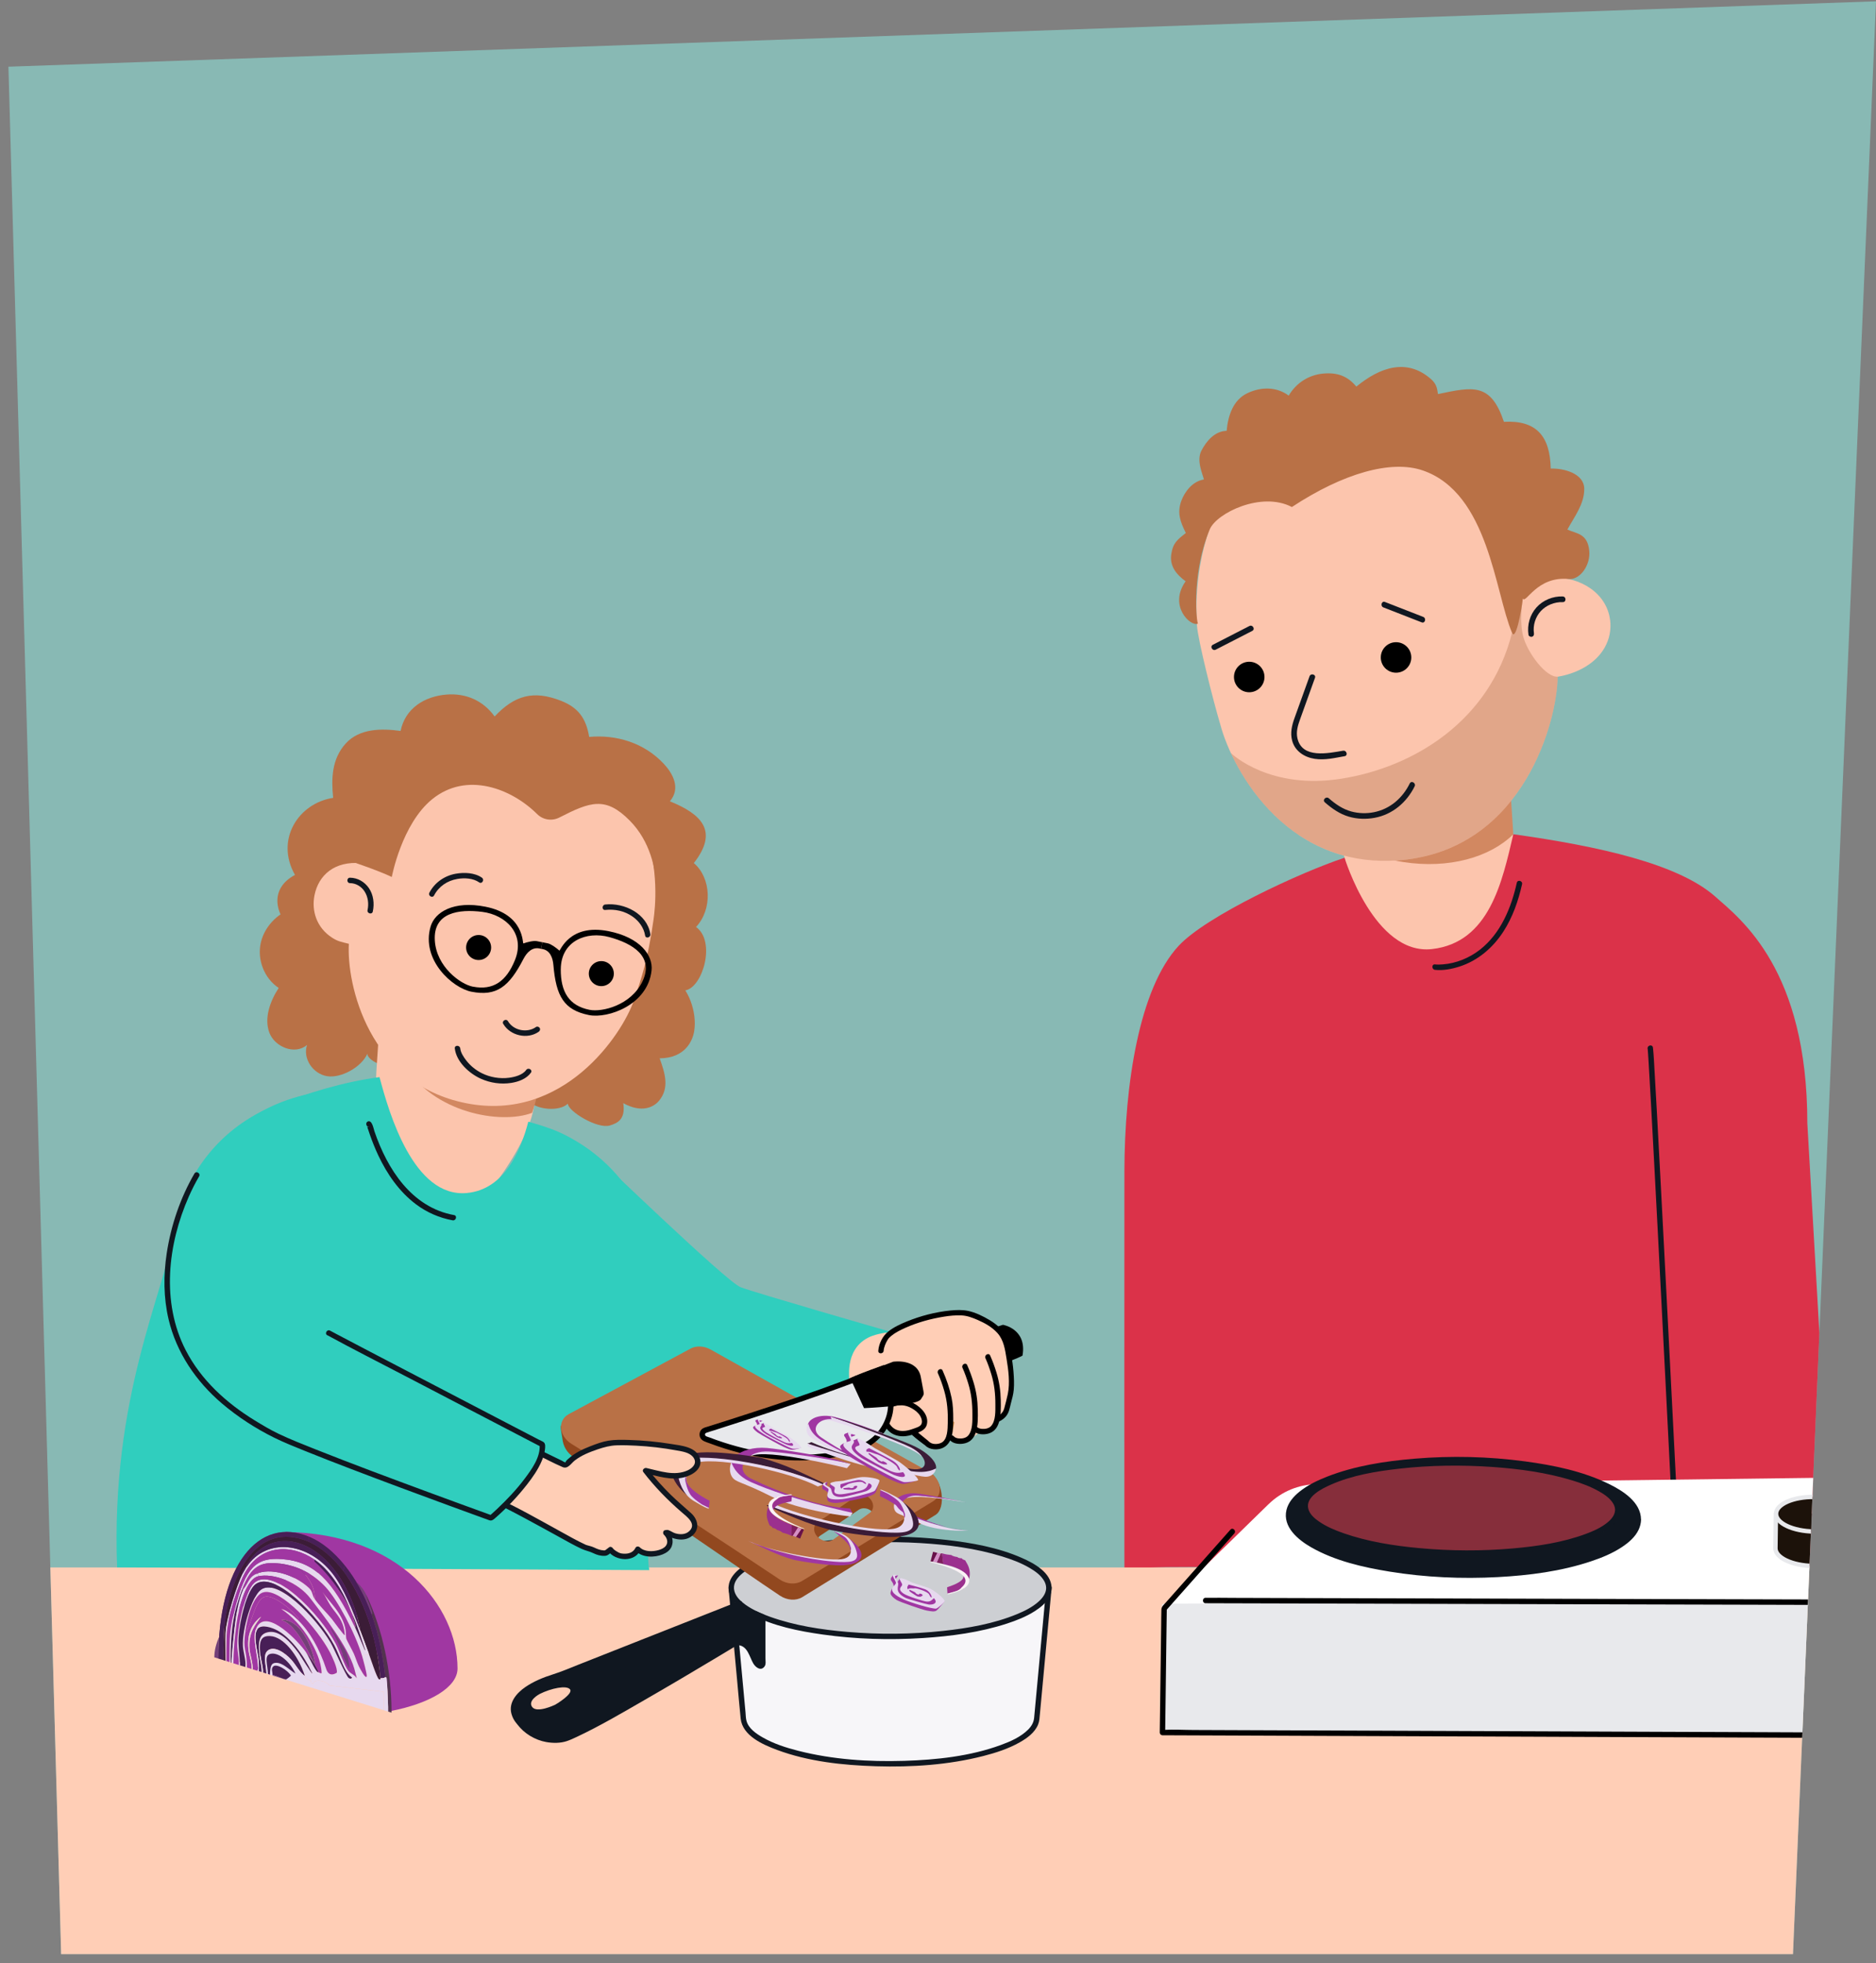 <?xml version="1.0" encoding="UTF-8"?>
<svg id="Voorgrond" xmlns="http://www.w3.org/2000/svg" xmlns:xlink="http://www.w3.org/1999/xlink" viewBox="0 0 690 722.11"><rect x="0" y="0" width="690" height="722.11" fill="#808080" stroke="none"/>
  <defs>
    <style>
      .cls-1 {
        fill: none;
      }

      .cls-2 {
        fill: #faf2f5;
      }

      .cls-3 {
        fill: #e34051;
      }

      .cls-4 {
        fill: #cdcfd3;
      }

      .cls-5 {
        fill: #d48ec6;
      }

      .cls-6 {
        fill: #733f78;
      }

      .cls-7 {
        fill: #7b498e;
      }

      .cls-8 {
        fill: #30cebe;
      }

      .cls-9, .cls-10 {
        fill: #92481f;
      }

      .cls-11 {
        fill: #e7d9ef;
      }

      .cls-12 {
        fill: #f7f6f9;
      }

      .cls-13 {
        fill: #d59551;
      }

      .cls-14 {
        fill: #db3249;
      }

      .cls-15 {
        fill: #a037a2;
      }

      .cls-16 {
        fill: #5d3669;
      }

      .cls-17 {
        fill: #101720;
      }

      .cls-18 {
        fill: #8f5892;
      }

      .cls-19 {
        fill: #52334f;
      }

      .cls-20 {
        fill: #681149;
      }

      .cls-21 {
        clip-path: url(#clippath-1);
      }

      .cls-22 {
        fill-rule: evenodd;
      }

      .cls-23 {
        fill: #fcc5ad;
      }

      .cls-24 {
        fill: #fff;
      }

      .cls-25 {
        fill: #91f2e9;
        opacity: .5;
      }

      .cls-26 {
        stroke-width: 1.16px;
      }

      .cls-26, .cls-27 {
        fill: #e8e9ec;
      }

      .cls-26, .cls-28 {
        stroke: #e8e9ec;
        stroke-miterlimit: 10;
      }

      .cls-29 {
        fill: #3b1c37;
      }

      .cls-30 {
        opacity: .56;
      }

      .cls-31 {
        fill: #7f1e5f;
      }

      .cls-32 {
        fill: #481f57;
      }

      .cls-33 {
        fill: #d28861;
      }

      .cls-34 {
        fill: #e4d9d8;
      }

      .cls-10 {
        opacity: .25;
      }

      .cls-35 {
        fill: #a37d9f;
      }

      .cls-36 {
        fill: #9b308e;
      }

      .cls-37 {
        fill: #b97146;
      }

      .cls-28 {
        fill: #1c120a;
        stroke-width: 1.62px;
      }

      .cls-38 {
        clip-path: url(#clippath);
      }

      .cls-39 {
        fill: #ffceb6;
      }
    </style>
    <clipPath id="clippath">
      <path id="Path_17571-2" data-name="Path 17571" class="cls-25" d="M22.49,718.76L3.1,24.53,690,.48l-30.54,718.28H22.49Z"/>
    </clipPath>
    <clipPath id="clippath-1">
      <polygon class="cls-1" points="68.71 606.43 68.71 539.49 167.79 570.41 167.79 637.35 68.71 606.43"/>
    </clipPath>
  </defs>
  <g id="Achtergrond_2" data-name="Achtergrond 2">
    <path id="Path_17571" data-name="Path 17571" class="cls-25" d="M22.49,718.76L3.1,24.53,690,.48l-30.54,718.28H22.49Z"/>
    <g class="cls-38">
      <g>
        <g>
          <path class="cls-23" d="M555.27,298.08l.3,1.85c.6,3.66,1.03,7.25,1.24,10.72,1.34,21.16-24.51,59.53-30.33,60.49s-28.79-35.04-33.06-60.98l-2.13-12.94c6.85,5.23,15.58,9.13,25.26,10.77,16.02,2.71,30.55-1.45,38.72-9.91Z"/>
          <path class="cls-33" d="M555.73,293.46l.87,13.39c-8.61,8.53-23.81,12.81-40.54,10.21-10.1-1.57-19.2-5.41-26.32-10.6l-.05-.3c10.2,6.53,21.97,9.38,34.6,7.3,12.63-2.08,23.88-10.54,31.44-20Z"/>
          <g>
            <g>
              <path class="cls-23" d="M592.21,228c.89,7.17-2.77,13.92-10.19,17.87-2.7,1.45-5.78,2.49-9.11,3.04-.12,16.1-12.26,61.87-55.41,67.22-43.15,5.35-64.06-32.23-68.69-49.73-2.48-8.19-8.29-31.35-8.56-36.34,0,0-.01,0,0,0-.01-.46-6.82-68.36,56.74-76.24,63.57-7.89,72.69,57.28,72.96,58.53h.01c11.91-.42,21.07,6.28,22.23,15.66Z"/>
              <path class="cls-10" d="M560.34,234.48c-1.73-5.94-.25-14.35-.25-14.35l-3.96,12.62c-8.16,32.41-36.12,49.48-62.84,53.68-26.14,4.11-39.98-8.89-40.57-9.46,8.64,18.66,29.11,43.57,64.78,39.14,43.15-5.35,55.29-51.12,55.41-67.22-4.25.32-10.84-8.48-12.57-14.42Z"/>
              <g>
                <circle cx="459.47" cy="249.01" r="5.61"/>
                <circle cx="513.47" cy="241.82" r="5.61"/>
              </g>
              <path class="cls-17" d="M574.79,219.38c-3.6-.13-7.27,1.35-9.68,4.05s-3.47,6.42-2.93,10.04c.08.56.79.86,1.28.73.6-.16.81-.72.73-1.28-.43-2.9.54-6.01,2.53-8.16s5.05-3.4,8.07-3.29c1.34.05,1.34-2.03,0-2.08h0Z"/>
              <path class="cls-17" d="M487.28,295.11c2.61,2.28,5.46,4.29,8.83,5.27,3.06.9,6.36,1,9.5.42,6.55-1.21,11.79-5.68,14.7-11.58.59-1.2-1.21-2.26-1.8-1.05-2.65,5.38-7.22,9.38-13.17,10.57-2.73.55-5.64.46-8.33-.27-3.16-.86-5.82-2.71-8.26-4.84-1.01-.88-2.49.59-1.47,1.47h0Z"/>
              <path class="cls-17" d="M494.01,276.12c-5.51.93-15.07,3.02-16.81-4.55-.56-2.45.16-4.75.98-7.02,1.05-2.91,2.1-5.83,3.14-8.74.78-2.17,1.56-4.34,2.34-6.5.45-1.26-1.56-1.81-2.01-.55-1.85,5.13-3.69,10.27-5.54,15.4-.96,2.66-1.6,5.41-.86,8.23,1.02,3.89,4.51,6.15,8.33,6.72s7.36-.36,10.98-.97c1.32-.22.76-2.23-.55-2.01h0Z"/>
            </g>
            <path class="cls-17" d="M447.14,238.96c3.93-2.02,7.86-4.04,11.8-6.06.55-.28,1.1-.57,1.65-.85,1.19-.61.14-2.41-1.05-1.8-3.93,2.02-7.86,4.04-11.8,6.06-.55.28-1.1.57-1.65.85-1.19.61-.14,2.41,1.05,1.8h0Z"/>
            <path class="cls-17" d="M523.46,226.9c-4.11-1.6-8.22-3.21-12.33-4.81-.58-.23-1.17-.46-1.75-.68-1.25-.49-1.79,1.53-.55,2.01,4.11,1.6,8.22,3.21,12.33,4.81.58.23,1.17.46,1.75.68,1.25.49,1.79-1.53.55-2.01h0Z"/>
            <path class="cls-37" d="M440.59,229.39c-.81-2.55-1.98-19.52,4.37-34.7,2.5-5.97,19.03-14.08,30.2-8.2,18.99-12.51,36.6-17.43,48.16-13.45,24.25,8.36,26.47,44.8,32.82,59.72,1.28,3.01,3.33-7.14,3.96-12.62,1.08,2.21,5.11-8.34,16.89-7.17,4.08.4,8.08-5.03,7.54-10.41-.63-6.4-4.69-6.24-8.04-7.77,2.44-4.56,6.26-9.33,6.2-15.02-.06-5.7-7.69-7.6-12.33-7.41-.23-11.9-5.22-17.86-17.21-17.21-4.86-14.45-11.34-12.91-24.25-10.2-.36-2.35-.61-3.79-2.63-5.56-8.97-7.83-18.89-4.18-27.4,2.81-3.26-3.91-6.98-5.26-12.2-4.79-5.22.47-9.89,3.37-12.68,8.1-4.37-3.23-10-3.36-15.2-.89-5.2,2.47-7.1,8.14-7.63,13.85-4.27.09-7.39,3.62-9.29,7.32-1.9,3.7.52,8.63.92,10.57-4.46.72-7.17,4.88-8.27,7.8-1.67,4.46-.4,7.77,1.63,11.87-3.05,2.47-4.73,3.57-5.36,7.88-.62,4.31,1.87,7.4,5.29,9.9-6.4,8.98,1.77,16.79,4.5,15.58Z"/>
          </g>
        </g>
        <path class="cls-14" d="M457.09,576.28l217.04.2-9.39-163.36c0-56.39-24.27-74.87-33.89-83.37-13.58-11.99-42.61-18.48-74.24-22.91-4.07,17.29-8.72,39.85-29.93,42.24-21.21,2.39-32.15-33.59-32.15-33.59-16.09,5.31-50.86,21.39-61.07,32.45-14.44,15.64-19.84,50.88-19.9,82.83-.06,31.95,0,146.02,0,146.02l15.46-.36"/>
        <path class="cls-17" d="M606.02,385.77c.05.24-.03-.32,0-.06.01.12.02.23.03.35.03.39.06.78.09,1.18.1,1.35.18,2.71.26,4.06.29,4.76.56,9.52.82,14.29.38,6.86.75,13.72,1.11,20.59.44,8.29.88,16.58,1.31,24.87.47,9.03.94,18.07,1.4,27.1s.94,18.26,1.4,27.39c.43,8.45.86,16.91,1.29,25.36.36,7.13.72,14.27,1.08,21.4.26,5.13.52,10.25.78,15.38.12,2.43.2,4.87.37,7.29,0,.11.01.21.02.32.06,1.28,2.06,1.29,2,0-.08-1.68-.17-3.35-.25-5.03-.23-4.54-.46-9.07-.69-13.61-.34-6.74-.68-13.49-1.02-20.23-.42-8.24-.84-16.48-1.26-24.73-.46-9-.92-18-1.38-27s-.94-18.3-1.42-27.45c-.44-8.53-.89-17.05-1.34-25.58-.39-7.29-.77-14.57-1.17-21.86-.29-5.31-.58-10.62-.9-15.92-.16-2.63-.26-5.27-.52-7.89-.02-.25-.04-.5-.09-.75-.27-1.26-2.2-.73-1.93.53h0Z"/>
        <path class="cls-17" d="M527.8,356.72c2.95.33,6.16-.3,8.95-1.19,6.81-2.17,12.37-6.94,16.21-12.9,3.41-5.28,5.5-11.31,6.86-17.41.28-1.25-1.65-1.79-1.93-.53-2.05,9.21-5.92,18.64-13.55,24.61-3.91,3.06-8.8,5.05-13.67,5.41-.95.07-1.93.12-2.88.01-1.28-.14-1.27,1.86,0,2h0Z"/>
      </g>
      <rect class="cls-39" x="-14.07" y="576.53" width="798.14" height="147.99"/>
      <g>
        <path class="cls-24" d="M466.59,553.24l-38.58,37.68,284.31-.27-26.42-37.73c-4.16-5.94-10.99-9.44-18.24-9.35l-183.33,2.32c-6.64.08-12.98,2.72-17.73,7.35Z"/>
        <g>
          <ellipse class="cls-17" cx="538.26" cy="558.11" rx="20.93" ry="64.05" transform="translate(-26.89 1088.97) rotate(-89.24)"/>
          <path class="cls-17" d="M601.02,558.96c-.13,5.56-7.27,9.09-11.73,11.02-9.37,4.06-19.81,5.83-29.9,6.87-12.77,1.31-25.72,1.26-38.49-.07-10.6-1.1-21.39-3.04-31.33-7.01-3.33-1.33-6.68-2.96-9.52-5.19-1.96-1.54-3.82-3.49-4.41-5.96-1.25-5.2,5.07-9.16,9.11-11.21,8.61-4.35,18.53-6.28,28.02-7.52,12.64-1.65,25.52-1.85,38.22-.86,11.05.86,22.21,2.59,32.71,6.23,3.77,1.31,7.5,2.89,10.86,5.06,2.27,1.47,4.57,3.31,5.78,5.79.45.92.66,1.86.66,2.85,0,1.66,2.57,1.66,2.57,0,.01-6.48-6.8-10.71-11.92-13.2-9.55-4.64-20.26-6.84-30.71-8.24-13.43-1.81-27.11-2.13-40.61-1-10.87.91-22.01,2.61-32.22,6.61-3.61,1.41-7.15,3.12-10.18,5.55-2.14,1.72-4.12,3.98-4.77,6.72-1.47,6.24,4.29,10.96,9.08,13.71,8.73,5,19.03,7.35,28.86,8.95,13.12,2.13,26.52,2.73,39.79,2.02,11.55-.62,23.32-2.13,34.33-5.82,3.92-1.31,7.83-2.91,11.29-5.2,2.47-1.63,4.91-3.69,6.19-6.42.54-1.16.85-2.39.89-3.68.04-1.66-2.53-1.66-2.57,0Z"/>
        </g>
        <g class="cls-30">
          <g>
            <ellipse class="cls-3" cx="537.55" cy="554.67" rx="16.55" ry="57.48" transform="translate(-24.16 1084.86) rotate(-89.24)"/>
            <path class="cls-17" d="M594.02,555.43c-.05,1.93-1.46,3.48-2.88,4.63-2.29,1.86-5.1,3.1-7.84,4.12-8.55,3.18-17.8,4.56-26.85,5.35-11.4,1.01-22.93.95-34.32-.1-9.48-.87-19.1-2.38-28.11-5.54-3.06-1.07-6.1-2.36-8.79-4.19-1.66-1.13-3.48-2.66-4.02-4.69-1.19-4.46,5.02-7.48,8.18-8.88,7.87-3.51,16.77-4.97,25.27-5.93,11.37-1.29,22.89-1.42,34.3-.63,9.86.69,19.81,2.05,29.28,4.93,3.41,1.04,6.8,2.28,9.91,4.05,1.99,1.13,4.1,2.55,5.26,4.59.4.7.62,1.46.63,2.27,0,1.29,2,1.29,2,0,0-5.37-6.35-8.59-10.53-10.4-8.62-3.72-18.09-5.44-27.36-6.57-12.07-1.48-24.33-1.75-36.46-.89-9.81.69-19.85,2-29.18,5.23-3.12,1.08-6.27,2.38-8.96,4.32-1.84,1.33-3.64,3.05-4.25,5.31-1.37,5.12,4.09,8.8,7.95,10.78,7.91,4.05,17.01,5.87,25.74,7.15,11.9,1.75,24,2.24,36.01,1.69,10.31-.47,20.79-1.64,30.72-4.56,3.46-1.02,6.94-2.27,10.07-4.08,2.11-1.23,4.31-2.82,5.48-5.04.48-.91.76-1.9.79-2.93.04-1.29-1.96-1.29-2,0Z"/>
          </g>
        </g>
        <polyline class="cls-26" points="427.89 590.44 712.33 589.81 707.63 636.65 427.4 636.92 428.02 590.08"/>
        <path d="M452.59,562.59c-7.95,8.97-15.9,17.94-23.86,26.9-.73.82-1.53,1.45-1.57,2.58-.06,2.01-.05,4.03-.08,6.04-.1,7.58-.2,15.16-.3,22.74-.07,5.47-.14,10.93-.22,16.4,0,.54.46,1,1,1,2.51,0,5.03.02,7.54.03l20.52.08c10.05.04,20.09.08,30.14.12,12.33.05,24.65.09,36.98.14,13.5.05,27.01.1,40.51.16,13.55.05,27.09.1,40.64.16,12.71.05,25.42.1,38.13.15,10.74.04,21.47.08,32.21.12,7.67.03,15.35.06,23.02.09,3.66.01,7.32.08,10.98.04.16,0,.31,0,.47,0,.58,0,.95-.46,1-1,.48-4.81.96-9.62,1.43-14.43.83-8.31,1.65-16.62,2.48-24.93l.79-7.98c.11-1.15.17-1.65-.54-2.58-4.16-5.46-8.32-10.93-12.48-16.39-3.87-5.08-7.73-10.17-11.61-15.24-.07-.09-.13-.18-.2-.26-.77-1.01-2.51-.02-1.73,1.01,3.24,4.25,6.47,8.5,9.71,12.75,4.57,6,9.14,12.01,13.72,18.01.38.49.79,1.33,1.29,1.7.36.26-.21-.2-.03-.32-.05.03-.04.42-.05.48l-.65,6.54c-.8,8.1-1.61,16.2-2.41,24.29-.37,3.73-.74,7.46-1.11,11.19-.19,1.91-.64,3.97-.59,5.9,0,.09-.02.19-.03.28l1-1c-2.51,0-5.03-.02-7.54-.03-6.84-.03-13.68-.05-20.52-.08-10.05-.04-20.09-.08-30.14-.12-12.33-.05-24.65-.09-36.98-.14-13.5-.05-27.01-.1-40.51-.16-13.55-.05-27.09-.1-40.64-.16-12.71-.05-25.42-.1-38.13-.15-10.74-.04-21.47-.08-32.21-.12l-23.02-.09c-3.64-.01-7.35-.25-10.98-.04-.15,0-.31,0-.47,0l1,1c.07-5.15.14-10.29.2-15.44.11-8.16.22-16.33.32-24.49.03-1.9.05-3.79.08-5.69l-.29.71c7.34-8.28,14.69-16.56,22.03-24.84,1.03-1.16,2.06-2.33,3.09-3.49.85-.96-.56-2.38-1.41-1.41h0Z"/>
        <path d="M443.42,589.69c2.24,0,4.48.01,6.72.02,6.07.02,12.14.03,18.21.05,8.97.02,17.94.05,26.91.07,10.98.03,21.96.06,32.94.09,11.94.03,23.89.06,35.83.1s24.27.07,36.41.1c11.28.03,22.56.06,33.83.09,9.53.03,19.06.05,28.59.08,6.87.02,13.75.04,20.62.06,3.23,0,6.47.08,9.71.03.14,0,.28,0,.42,0,1.29,0,1.29-2,0-2-2.24,0-4.48-.01-6.72-.02-6.07-.02-12.14-.03-18.21-.05-8.97-.02-17.94-.05-26.91-.07-10.98-.03-21.96-.06-32.94-.09-11.94-.03-23.89-.06-35.83-.1s-24.27-.07-36.41-.1c-11.28-.03-22.56-.06-33.83-.09-9.53-.03-19.06-.05-28.59-.08-6.87-.02-13.75-.04-20.62-.06-3.23,0-6.47-.08-9.71-.03-.14,0-.28,0-.42,0-1.29,0-1.29,2,0,2h0Z"/>
        <g>
          <path class="cls-28" d="M653.18,556.47l-.17,12.97c-.05,3.51,6.21,6.44,13.98,6.55s14.1-2.66,14.14-6.18l.17-12.73"/>
          <ellipse class="cls-28" cx="667.24" cy="556.9" rx="6.36" ry="14.06" transform="translate(101.6 1216.74) rotate(-89.24)"/>
        </g>
      </g>
    </g>
  </g>
  <g>
    <path class="cls-37" d="M109.48,333.62c-6.46,1.29-12.04,6.64-13.52,12.97-1.49,6.33,1.21,13.26,6.54,16.79-3.18,4.92-5.38,11.02-3.47,16.35,1.92,5.33,9.43,8.45,13.9,4.61-1.67,5.01,2.18,10.64,7.36,11.49,5.18.85,12.74-3.39,14.82-8.26-.02,2.38,6.28,5.21,8.62,4.51s5.88-2.49,6.95-4.67c1.07-2.18-5.52-5.53-4.18-7.57l-16.43-44.33-20.58-1.89Z"/>
    <path class="cls-37" d="M248.53,360.54c4.25,2.52,8.02,11.49,6.78,18.82-.55,3.28-3.15,9.83-12.69,9.91,2,5.5,3.63,10.86-.15,15.51-1.96,2.42-6.36,4.76-13.23.98.91,6.02-2.21,7.39-4.95,8.21-4.5,1.35-15.24-5.09-15.46-8.04-2.67,2.9-11.82,2.63-14.95-1.57s.18-7.2,2.97-10.66l19-41.79,32.68,8.62Z"/>
    <path class="cls-37" d="M109.09,343.43c-7.86-5.87-10.62-16.3-.6-21.62-7.36-13,1.28-26.4,14.05-28.35-.73-7.13-.51-14.31,4.59-19.96,5.1-5.65,13.27-5.6,20.21-4.65,1.68-8.3,8.78-12.73,16.88-13.38,7.08-.57,13.5,2.18,17.7,8.06,7.36-7.79,14.26-9.76,24.44-5.76,6.21,2.44,9.19,6.3,10.34,13.28,9.95-.91,20.17,2.11,27.44,9.88,3.31,3.54,6.35,9,2.24,13.8,11.77,4.76,17.98,11.04,8.81,22.72,6.42,5.43,6.93,16.99.81,23.51,7.38,5.22,2.53,22.13-3.9,23.31-31.32,5.72-55.98-18.13-84.49-25.01-16.91-4.08-28.06,7.86-45.03,3.65l-13.48.55Z"/>
    <g>
      <path class="cls-23" d="M197.53,396.69l-.11,1.6c-.21,3.16-.56,6.23-1.09,9.16-3.17,17.85-26.57,45.11-32.1,44.75s-27.3-35.4-25.82-57.81l.74-11.18c5.18,5.71,12.37,10.69,20.88,13.99,14.1,5.45,28.26,4.88,37.5-.51Z"/>
      <path class="cls-33" d="M149.08,392.15c24.74,10.42,39.33,12.6,49.17,7.56,0,0-.64,3.1-1.3,5.52-.66,2.42-1.24,4.09-1.24,4.09-11.75,4.44-36.24-.19-46.62-17.17h0Z"/>
    </g>
    <path class="cls-23" d="M233.14,367.98c-4.28,12.49-25.87,44.91-61.73,37.79-35.85-7.12-43.96-43.81-43.1-58.63-2.75-.7-4.02-.85-6.17-2.25-5.73-3.7-7.6-9.92-6.47-15.58,1.48-7.47,7.42-12.7,17.17-11.81h0c.11-.36,11.57-53.81,64.39-43.32,52.82,10.49,43.17,63.55,43.06,64.6h0c-1.96,13.96-4.41,21.29-7.16,29.21Z"/>
    <path class="cls-37" d="M240.97,295.17c.48-2.42-15.65-17.58-15.65-17.58l-27.41-10.12-29.2-1.12s-20.7,7.85-21.18,10.27c-.48,2.42-14.54,15.17-14.54,15.17l-4.89,24.65c-.02.07,10.61,3.53,16,6.12,0,0,3.66-19.54,14.88-28.62,12.71-10.29,29.16-3.89,38.56,5.47,2.17,2.17,5.44,2.68,8.18,1.29,11.4-5.83,16.99-7.88,25.89,1.11,15.1,15.25,8.3,40.64,9.6,37.14,7.4.16,7.36,2.56,7.36,2.56l.04-26.77s-8.12-17.16-7.64-19.58Z"/>
    <path class="cls-17" d="M185.11,376.62c2.56,4.34,8.9,5.79,13.04,2.86.44-.31.65-.87.36-1.37-.25-.44-.92-.67-1.37-.36-3.25,2.3-8.26,1.32-10.31-2.14-.65-1.11-2.38-.1-1.73,1.01h0Z"/>
    <g>
      <circle cx="176.04" cy="348.51" r="4.6"/>
      <circle cx="221.17" cy="358.11" r="4.6"/>
    </g>
    <path class="cls-17" d="M167.28,385.62c.55,4.93,5.35,9.26,9.6,11.16,3.48,1.56,7.39,2.12,11.16,1.53,2.66-.42,5.61-1.48,7.23-3.76.75-1.05-.99-2.05-1.73-1.01-1.32,1.86-4.16,2.59-6.28,2.87-3.38.45-6.98-.15-10.03-1.67-2.25-1.12-4.26-2.75-5.79-4.75-.93-1.22-1.99-2.81-2.16-4.37-.14-1.27-2.14-1.28-2,0h0Z"/>
    <path class="cls-17" d="M128.74,324.83c2.15.02,4.15,1.2,5.32,3,1.31,2.02,1.64,4.58,1.13,6.91-.28,1.25,1.65,1.79,1.93.53.63-2.89.26-6.12-1.43-8.6-1.57-2.31-4.13-3.81-6.95-3.84-1.29-.01-1.29,1.99,0,2h0Z"/>
    <path class="cls-17" d="M159.66,329.35c1.74-3.34,4.86-5.42,8.54-6.06,2.59-.46,5.81-.3,8.04,1.26,1.06.74,2.06-1,1.01-1.73-2.67-1.86-6.48-2-9.58-1.46-4.15.73-7.78,3.23-9.74,6.98-.59,1.14,1.13,2.15,1.73,1.01h0Z"/>
    <path class="cls-17" d="M222.61,334.69c3.57-.38,7.12.37,10.07,2.45,2.34,1.64,4.15,4.12,4.6,6.97.2,1.27,2.13.73,1.93-.53-1.2-7.54-9.61-11.64-16.61-10.89-1.27.14-1.28,2.14,0,2h0Z"/>
    <g>
      <path class="cls-22" d="M198.99,348.97l.27.05.35.07c2.67.53,3.7,3.12,3.93,5.84.98,11.46,3.84,16.58,13.11,18.43,6.89,1.37,21.6-3.68,23-16.41.61-5.53-4.18-12.15-15.85-14.46-14.48-2.88-17.74,7.46-18.07,7.15-1.05-.97-3.06-2.43-4.25-2.67l-1.75-.35-.27-.05-.48,2.4ZM206.26,356.48c.07-10.42,9.48-14.09,17.86-11.8s16.68,7.05,12.12,16.42c-4.22,8.67-14.79,11.25-19.4,10.33-7.55-1.51-10.64-6.58-10.59-14.95Z"/>
      <path class="cls-22" d="M199.47,346.57l-.27-.05-1.75-.35c-1.19-.24-3.6.35-4.94.84-.42.15.52-10.64-13.97-13.51-11.67-2.32-18.62,1.97-20.17,7.31-3.57,12.29,8.1,22.59,14.99,23.95,9.27,1.83,13.87-1.8,19.15-12.02,1.25-2.42,3.2-4.42,5.86-3.89l.35.07.27.05.48-2.4ZM173.91,362.91c-4.6-.91-13.38-7.33-13.98-16.96-.64-10.4,8.88-11.63,17.47-10.55,8.62,1.09,15.92,8.08,12,17.73-3.14,7.75-7.94,11.26-15.49,9.77Z"/>
    </g>
  </g>
  <path class="cls-8" d="M101.28,406.59c11.31-4.38,24.98-8.68,38.31-10.41,3.48,13.2,12.53,44.4,32.08,42.63,13.96-1.27,19.97-15.88,22.64-26.23,0,0,7.58,1.99,12.44,4.34,17.5,8.48,30.46,24.08,32.93,43.36,5.09,39.73-3.37,105.17-.86,117.23l-195.75-1.01c-2.41-62.7,17.3-100.89,21.05-123.97,3.39-20.82,17.48-38.34,37.16-45.95Z"/>
  <path class="cls-8" d="M216.57,422.79c1.37,1.02,50.49,48.6,55.82,50.66,5.33,2.06,55.34,16.46,55.34,16.46,0,0-13.86,26.75-15.46,26.26s-60.69-4.17-76.45-14.94c-15.76-10.78-19.26-78.43-19.26-78.43Z"/>
  <path class="cls-17" d="M135.93,414.39c-1.41.45-.77-.5-1.06-.41,0,0,.04.07.04.07-.06.07-.06-.2,0-.02.07.25.18.51.27.76.28.82.55,1.65.83,2.46.91,2.63,1.95,5.22,3.13,7.73,3.24,6.88,7.71,13.34,13.83,17.95,3.98,3,8.61,5.03,13.51,5.92,1.26.23,1.8-1.7.53-1.93-15.56-2.81-24.56-16.9-29.3-30.84-.29-.86-.83-4.1-2.31-3.63-1.22.39-.7,2.32.53,1.93h0Z"/>
  <g>
    <g>
      <path class="cls-12" d="M385.79,584.06l-4.48,48.22c-.85,9.21-24.99,16.46-53.94,16.46s-53.09-7.25-53.94-16.46l-4.47-48.22"/>
      <path class="cls-17" d="M384.79,584.06c-1.03,11.08-2.06,22.15-3.08,33.23-.45,4.84-.91,9.68-1.35,14.52-.16,1.75-1,3.16-2.24,4.39-2.71,2.69-6.47,4.34-10,5.63-11.28,4.14-23.65,5.47-35.59,5.83-12.99.39-26.28-.47-38.91-3.69-4.51-1.15-9.06-2.6-13.11-4.93-2.38-1.36-5.23-3.3-5.96-6.13-.26-1-.26-2.09-.35-3.12l-.71-7.66c-1.15-12.43-2.31-24.86-3.46-37.29-.02-.26-.05-.52-.07-.79-.12-1.27-2.12-1.28-2,0,1.06,11.46,2.12,22.92,3.19,34.37.42,4.56.8,9.13,1.27,13.68.66,6.36,8.19,9.6,13.39,11.54,11.5,4.29,24.22,5.64,36.4,6.01,13.16.4,26.64-.49,39.44-3.76,4.59-1.17,9.22-2.67,13.37-5.01,2.71-1.52,5.58-3.59,6.79-6.56.5-1.23.55-2.56.67-3.87l.68-7.31c1.18-12.75,2.37-25.49,3.55-38.24.03-.29.05-.57.08-.86.12-1.28-1.88-1.27-2,0h0Z"/>
    </g>
    <g>
      <ellipse class="cls-4" cx="327.37" cy="584.06" rx="58.42" ry="17.82"/>
      <path class="cls-17" d="M384.79,584.06c-.03,2.08-1.39,3.79-2.89,5.11-2.26,2-5.09,3.4-7.86,4.54-8.58,3.54-18,5.17-27.18,6.16-11.63,1.26-23.43,1.36-35.09.37-9.64-.81-19.44-2.31-28.59-5.58-3.11-1.11-6.2-2.46-8.91-4.37-1.76-1.24-3.6-2.9-4.16-5.06-1.24-4.73,4.8-8.09,8.21-9.75,7.89-3.85,16.89-5.57,25.52-6.74,11.47-1.55,23.14-1.86,34.68-1.18,10.11.6,20.33,1.92,30.04,4.91,3.47,1.07,6.92,2.36,10.07,4.19,2.09,1.22,4.27,2.75,5.47,4.92.42.77.67,1.6.68,2.48.02,1.29,2.02,1.29,2,0-.07-5.66-6.48-9.08-10.94-11.04-8.77-3.85-18.46-5.57-27.93-6.65-12.27-1.41-24.73-1.52-37.02-.42-9.95.89-20.14,2.45-29.51,6.05-3.17,1.22-6.32,2.67-9.01,4.76-1.87,1.45-3.67,3.35-4.23,5.73-1.27,5.42,4.21,9.31,8.36,11.46,8.02,4.15,17.26,6,26.13,7.25,12.16,1.72,24.54,2.08,36.8,1.29,10.4-.67,20.96-2.07,30.9-5.31,3.53-1.15,7.08-2.55,10.22-4.55,2.17-1.38,4.37-3.14,5.5-5.5.46-.97.73-2,.74-3.07.02-1.29-1.98-1.29-2,0Z"/>
    </g>
    <g>
      <g>
        <path class="cls-17" d="M278.16,593.67l-69.99,39.16s-13.92,8.16-18.61-1.44c-4.74-9.7,15.46-14.98,15.46-14.98l67.14-26.51"/>
        <path class="cls-17" d="M277.65,592.81c-3.17,1.77-6.34,3.54-9.5,5.32-7.16,4-14.31,8.01-21.47,12.01-7.76,4.34-15.52,8.68-23.27,13.02-4.86,2.72-9.71,5.43-14.57,8.15-4.19,2.35-9.51,4.92-14.36,3.32-2.22-.74-3.95-2.71-4.5-4.98-.43-1.76.21-3.47,1.33-4.83,2.49-3.03,6.49-4.83,10.09-6.18,1.38-.52,2.82-.88,4.2-1.4,1.59-.59,3.16-1.25,4.74-1.87,6.97-2.75,13.94-5.51,20.91-8.26,8.34-3.29,16.68-6.59,25.02-9.88,5.13-2.03,10.27-4.05,15.4-6.08.25-.1.5-.2.75-.3,1.18-.47.67-2.4-.53-1.93-3.82,1.51-7.64,3.02-11.46,4.53-8.18,3.23-16.36,6.46-24.54,9.69s-15.52,6.13-23.28,9.2c-3.05,1.21-6.07,2.52-9.2,3.5-3.56,1.12-7.14,2.58-10.22,4.7s-6.25,5.65-5.07,9.85c1.43,5.12,6.39,7.17,11.31,6.53,3.25-.42,6.41-1.64,9.26-3.22,3.25-1.81,6.49-3.63,9.74-5.45,7.37-4.12,14.74-8.24,22.11-12.37,7.87-4.4,15.73-8.8,23.6-13.2,4.62-2.59,9.25-5.17,13.87-7.76.23-.13.45-.25.68-.38,1.12-.63.12-2.36-1.01-1.73h0Z"/>
      </g>
      <g>
        <path class="cls-17" d="M191.13,633.67s5.71,8.07,16.21,6c7.29-1.44,63.48-35.53,63.48-35.53,0,0,3.93-.75,6.12,5.03,2.19,5.79,3.6,2.97,3.6,2.97v-17.43l-5.94-2.43-83.47,41.39Z"/>
        <path class="cls-17" d="M190.26,634.18c2.43,3.4,6.55,5.83,10.62,6.56,2.46.44,5.2.46,7.6-.34,1.23-.41,2.43-.97,3.6-1.52,8.65-4.06,16.94-8.97,25.22-13.74,8.96-5.16,17.87-10.43,26.74-15.75,2.25-1.35,4.49-2.69,6.73-4.05.11-.06.44-.19.5-.3.06-.12-.12.06-.16.06-.39.08.3,0,.48.02,3.4.33,4.07,4.3,5.46,6.7.88,1.51,2.89,3,4.21,1.04.52-.77.28-2.07.28-2.95v-15.2c0-.48-.32-.79-.73-.96-1.69-.69-3.37-1.38-5.06-2.07-.7-.29-1.18-.49-1.89-.15-1.32.63-2.62,1.3-3.93,1.95-6.24,3.09-12.48,6.19-18.72,9.28-8.55,4.24-17.11,8.48-25.66,12.72-7.72,3.83-15.44,7.66-23.16,11.49-2.62,1.3-5.24,2.6-7.87,3.9-1.23.61-2.56,1.14-3.73,1.85-.05.03-.11.06-.17.08-1.15.57-.14,2.3,1.01,1.73,2.76-1.37,5.52-2.74,8.28-4.11,6.63-3.29,13.27-6.58,19.9-9.87,8.03-3.98,16.06-7.96,24.09-11.94,6.98-3.46,13.95-6.92,20.93-10.38l6.86-3.4c1.01-.5,2.36-.92,3.26-1.62.04-.03.1-.05.14-.07l-.77.1c1.98.81,3.96,1.62,5.94,2.43l-.73-.96v11.41c0,1.86-.1,3.75,0,5.61,0,.03-.02.37,0,.38.18.07.1-.67.11-.44.01.25-.08-.07,0,.02.04.04-.32.22-.09.11-.1.05-.01,0,0,.02-.01-.01-.49-.55-.63-.77-1.08-1.67-1.45-3.65-2.68-5.24-.81-1.05-1.84-1.91-3.1-2.37-.88-.32-2.03-.54-2.91-.13-1.69.8-3.29,1.99-4.89,2.95-8.1,4.86-16.22,9.68-24.38,14.43-8.7,5.06-17.43,10.14-26.4,14.72-2.35,1.2-4.74,2.6-7.26,3.23-5.33,1.34-11.07-.79-14.71-4.77-.19-.21-.37-.42-.55-.64s.08.11-.06-.08c-.74-1.04-2.48-.04-1.73,1.01Z"/>
      </g>
      <path class="cls-39" d="M198.55,623.04c-.34.17-4.55,2.48-2.81,4.82,1.74,2.34,8.1-.67,8.5-.87s6.69-4.02,5.42-5.62c-1.27-1.61-6.96-.4-11.11,1.67Z"/>
    </g>
  </g>
  <g>
    <path class="cls-9" d="M341.96,541.54l-79.65-40.2c-2.41-1.35-5.24-1.49-7.35-.35l-44.84,24.13c-.92.5-3.18-1.63-3.72-.84-.43.64.34,3.79.46,4.97.28,2.53,1.51,5.1,4.31,6.81,20.1,12.34,61.96,41.69,75.69,50.84,2.62,1.74,5.89,1.96,8.2.56l49.01-30.25c4.01-2.44,2.66-13-2.1-15.67ZM320.78,561.46l-13.21,9.67c-1.37,1-3.46.92-5.11-.19h0c-2.47-1.67-2.81-4.8-.66-6.19,4.3-2.78,10.78-7.19,14.07-9.44,1.33-.91,3.41-.67,4.77.61.03.02.05.05.08.08,1.79,1.72,1.79,4.21.06,5.47Z"/>
    <path class="cls-37" d="M341.5,541.27l-80.14-44.9c-2.41-1.35-5.24-1.49-7.35-.35l-44.84,24.13c-4.17,2.24-3.61,8.09,1.05,10.94,20.1,12.34,62.82,40.72,76.55,49.87,2.62,1.74,5.89,1.96,8.2.56l48.15-29.28c4.01-2.44,3.15-8.3-1.62-10.97ZM319.85,556.49l-13.21,9.67c-1.37,1-3.46.92-5.11-.19h0c-2.47-1.67-2.81-4.8-.66-6.19,4.3-2.78,10.78-7.19,14.07-9.44,1.33-.91,3.41-.67,4.77.61.03.02.05.05.08.08,1.79,1.72,1.79,4.21.06,5.47Z"/>
  </g>
  <path class="cls-39" d="M326.65,513.42s-14.18-2.76-14.17-4.33-2.07-12.38,6.69-17.01c8.76-4.63,32.94-1.54,32.94-1.54l-25.47,22.89Z"/>
  <g>
    <path d="M376.08,498.57c-.15.85-45.58,17.36-45.58,17.36,0,0-16.81,6.61-24.98-2.42,0,0,.24-3.02,7.21-6.62,6.97-3.6,56.15-19.61,56.15-19.61,0,0,8.89,1.44,7.21,11.29Z"/>
    <path class="cls-13" d="M355.9,525.58c-2,1.64-3.19.67-4.81,1.42-5.33,2.46-12.98.23-12.98.23,0,0-4.33-2.8-5.89-3.59-1.19-.61-2.94-1.28-4.01-2.08-1.22-.91-2.08-2.29-2.38-3.78-.37-1.81-.15-3.33.3-5.12.25-.99.64-2.65,1.36-3.38.93-.95,2.54-.9,3.81-.52,1.24.37,1.98,2.05,2.86,3l21.75,13.82Z"/>
    <path class="cls-39" d="M358.07,528.41c1.78-1.06,2.76-2.16,3.33-4.36.47-1.8,3.47,1.64,4.27-1.68,0,0,1.77.44,3.8-2.47,3.68-5.27,1.84-6.06,2.35-17.36h0c-.21-2.79-.69-5.54-1.7-8.15-1.88-4.87-6.33-7.23-11.18-9.86-7.45-4.05-30.05,1.58-33.59,8.28-.68,1.28-1.31,2.57-1.35,4.02-.06,2.82.66,5.92,2.93,7.6.57.42,1.17,1.08,1.75,1.49.55.39,1.16.87,1.82,1.43,1.89,1.62,3.57,2.97,5.42,4.46l22.15,16.61Z"/>
    <path d="M365.94,523.32c1.61-.34,3.1-1.19,4.14-2.48,1.11-1.39,1.3-3.05,1.74-4.72s.89-3.25,1.04-4.94c.19-2.16.08-4.37-.09-6.53s-.47-4.4-.87-6.57c-.35-1.94-.66-3.97-1.45-5.79-1.27-2.92-3.74-5.11-6.43-6.72-2.38-1.43-5.23-2.84-7.97-3.41-2.13-.44-4.36-.35-6.51-.14-5.49.55-10.99,1.98-16.09,4.07-2.38.97-4.76,2.08-6.78,3.69s-3.44,4.42-3.63,7.05c-.09,1.26,1.87,1.25,1.96,0,.1-1.34.78-2.91,1.49-4.06.34-.56.84-1.02,1.34-1.43,1.51-1.24,3.34-2.13,5.11-2.93,4.5-2.01,9.39-3.36,14.25-4.13,2.11-.34,4.26-.55,6.39-.46s4.07.83,6.03,1.68c2.65,1.16,5.26,2.62,7.22,4.78,2.37,2.61,2.83,6.12,3.38,9.47.68,4.14,1.31,8.84.46,13-.36,1.76-.86,3.53-1.31,5.27-.49,1.86-2.13,3.02-3.94,3.4-1.23.26-.71,2.15.52,1.89h0Z"/>
    <g>
      <path class="cls-39" d="M363.32,499.06s3.47,7.74,3.69,13.52c.31,7.93-.06,12.89-3.69,13.76s-4.92-1.03-4.92-1.03"/>
      <path d="M362.46,499.57c.84,1.88,1.53,3.85,2.13,5.82,1.13,3.7,1.52,7.3,1.51,11.16,0,2.41.17,5.99-1.56,7.95-.82.93-2.26,1.17-3.44,1.05-.52-.05-1.07-.19-1.51-.49-.14-.1-.54-.55-.33-.25-.74-1.04-2.48-.04-1.73,1.01,1.13,1.58,3.3,1.91,5.09,1.66,2.29-.32,3.8-1.61,4.6-3.76,1-2.73.91-5.9.86-8.76-.07-3.48-.55-6.76-1.57-10.09-.65-2.14-1.42-4.26-2.33-6.3-.52-1.17-2.25-.16-1.73,1.01h0Z"/>
    </g>
    <g>
      <path class="cls-39" d="M354.87,502.6s3.47,7.74,3.69,13.52c.31,7.93-.06,12.89-3.69,13.76s-4.92-1.03-4.92-1.03"/>
      <path d="M354.01,503.1c.84,1.88,1.53,3.85,2.13,5.82,1.13,3.7,1.52,7.3,1.51,11.16,0,2.41.17,5.99-1.56,7.95-.82.93-2.26,1.17-3.44,1.05-.52-.05-1.07-.19-1.51-.49-.14-.1-.54-.55-.33-.25-.74-1.04-2.48-.04-1.73,1.01,1.13,1.58,3.3,1.91,5.09,1.66,2.29-.32,3.8-1.61,4.6-3.76,1-2.73.91-5.9.86-8.76-.07-3.48-.55-6.76-1.57-10.09-.65-2.14-1.42-4.26-2.33-6.3-.52-1.17-2.25-.16-1.73,1.01h0Z"/>
    </g>
    <g>
      <path class="cls-39" d="M345.83,504.58s3.47,7.74,3.69,13.52c.31,7.93-.06,12.89-3.69,13.76s-4.92-1.03-4.92-1.03c0,0-19.21-13.07-11.22-22.21,8-9.14,3.2.74,3.2.74"/>
      <path d="M344.96,505.08c.94,2.1,1.7,4.3,2.34,6.51,1.12,3.88,1.4,7.76,1.29,11.79-.06,2.17-.02,6.07-2.32,7.26-1.15.6-2.96.7-4.09-.01-.12-.07-.68-.55-.4-.29-.15-.14-.28-.29-.44-.42-2.79-2.28-5.59-4.38-8.01-7.1-2.9-3.27-6.36-8.37-3.54-12.7.95-1.45,2.35-2.92,3.72-4,.13-.1.44-.23.52-.36.12-.19-.01.11-.22-.04l-.44-.32-.06-.12c-.15-.05.13-.15-.01,0-.06.07-.01.13-.04.29-.21,1.14-.75,2.25-1.25,3.29-.56,1.15,1.17,2.17,1.73,1.01s1.17-2.46,1.45-3.76c.16-.74.23-1.69-.51-2.16-.82-.51-1.71.07-2.36.58-2.48,1.95-5.08,4.74-5.51,7.99-.36,2.79.72,5.53,2.17,7.86,2.69,4.32,6.68,7.88,10.77,10.86.16.11.33.28.51.36.51.24-.66-.67,0,.01.81.85,1.89,1.3,3.05,1.43,3.39.38,5.83-1.43,6.68-4.63.56-2.11.62-4.36.62-6.53,0-2.61-.09-5.21-.62-7.77-.71-3.43-1.87-6.82-3.3-10.02-.52-1.17-2.25-.16-1.73,1.01h0Z"/>
    </g>
    <g>
      <path class="cls-39" d="M326.46,517.49c1.35-1.14,3.94-1.78,5.7-1.59s3.41.97,4.84,2.01c1.07.78,2.06,1.75,2.58,2.97.51,1.23.73,2.82-.11,3.84-.65.79-2.26,1.36-3.22,1.71-1.73.64-3.22,1.02-5.06.84-1.51-.15-2.96-.86-3.99-1.97-.91-.98-1.77-2.64-2.5-3.77-1.17-1.79-3.36-4.36-4.5-6.18"/>
      <path d="M327.16,518.18c2.03-1.61,5.09-1.66,7.36-.61,1.26.58,2.5,1.41,3.4,2.47.76.9,1.51,2.51,1.01,3.7-.41.99-1.92,1.38-2.83,1.71-1.32.48-2.65.9-4.07.89s-2.77-.44-3.82-1.41c-.98-.91-1.6-2.16-2.29-3.29-1.45-2.38-3.38-4.43-4.88-6.78-.68-1.06-2.37-.08-1.69.99,1.73,2.7,3.85,5.1,5.52,7.84.86,1.41,1.8,2.74,3.25,3.59s3.29,1.15,5.02.95c1.62-.18,3.19-.74,4.69-1.37,1.37-.57,2.67-1.34,3.06-2.88.86-3.39-2.09-6.36-4.8-7.82-3.26-1.76-7.34-1.74-10.32.62-.99.78.41,2.16,1.38,1.38h0Z"/>
    </g>
    <g>
      <path class="cls-27" d="M325.42,503.61c.55-.09,1.38,4.74,2.12,9.95,1.19,8.39-3.75,16.48-11.8,19.13-11.87,3.91-31.23,6.43-56.42-3.56-1.43-.57-1.35-2.63.12-3.09,9.73-3.06,33.87-10.76,49.8-16.76,8.35-3.14,14.75-5.44,16.18-5.68Z"/>
      <path d="M325.42,504.61c-1.65-.18-.5-.55-.57-.14-.02.13.15.49.19.62.13.47.23.95.33,1.43.34,1.62.6,3.27.85,4.91.46,3.01.73,5.88-.06,8.87-1.37,5.19-5.28,9.52-10.35,11.32-8.47,3-17.75,3.9-26.67,3.4-6.15-.35-12.24-1.41-18.17-3.03-3.39-.92-6.73-2.02-10-3.27-.53-.2-1.75-.38-1.68-1.16.04-.45.44-.53.8-.66.86-.32,1.76-.55,2.63-.83,10.05-3.19,20.09-6.45,30.07-9.86,6.06-2.07,12.1-4.22,18.1-6.46,3.2-1.2,6.4-2.39,9.62-3.52,1.69-.59,3.42-1.32,5.19-1.64,1.26-.23.73-2.16-.53-1.93-1.66.3-3.3.98-4.89,1.54-3.17,1.11-6.33,2.28-9.48,3.46-5.91,2.21-11.84,4.34-17.81,6.38-10.75,3.68-21.56,7.19-32.4,10.61-.86.27-1.88.45-2.54,1.11-.78.78-.97,2.03-.5,3.02.62,1.27,2.13,1.59,3.34,2.05,1.93.73,3.88,1.4,5.85,2.02,6.45,2.02,13.1,3.4,19.83,3.99,9.9.87,20.36.06,29.78-3.28,6.06-2.15,10.7-7.41,11.98-13.73.73-3.62.13-7.14-.46-10.73-.26-1.58-.49-3.21-.96-4.75-.25-.81-.54-1.62-1.49-1.72-1.28-.14-1.27,1.86,0,2Z"/>
    </g>
    <path d="M312.73,506.89l15.77-6.03s8.98-1.39,10.21,5.79,1.52,5.53,0,8.01-20.92,3.27-20.92,3.27l-5.07-11.04Z"/>
  </g>
  <g>
    <g>
      <path class="cls-11" d="M312.88,538.44l-1.37,1.58s-29.61-7.39-35.36-4.45l1.68-2.26s14.68,1.55,18.15,1.75c4.11.25,16.91,3.37,16.91,3.37Z"/>
      <g>
        <path class="cls-15" d="M312.88,538.44c-5.59-1.5-26.6-4.66-31.33-4.56-7.61.17-11.65,6.85-5.3,9.98,10.13,4.99,24.84,10.38,36.45,11,.08.28.63,1.3.86,1.61-10.98-.85-35.91-8.66-42.69-13.95-5.77-4.5,1.14-10.79,11.18-9.94,5.17.44,20,2.88,25.63,4.32,1.75.45,3.49,1,5.2,1.54Z"/>
        <path class="cls-11" d="M313.57,556.47l-.87,1.3s-18.38-1.93-29.21-7.44c-10.83-5.51-13.04-4.98-14.37-7.33s-.2-5.06-.2-5.06c0,0-.33.15,0,0s.83,4.33,7.47,7.27c6.64,2.94,15.39,5.73,22.2,7.57,6.81,1.84,14.98,3.68,14.98,3.68Z"/>
      </g>
    </g>
    <g>
      <path class="cls-11" d="M326.99,528.07h0s-20.21-6.9-24.48-5.41l1.37-1.43s10.16,2.65,12.56,3.17c2.86.61,10.55,3.67,10.55,3.67Z"/>
      <g>
        <path class="cls-15" d="M326.99,528.07c-3.79-1.66-17.24-5.62-20.56-6.04-5.35-.68-8.73,3.66-4.54,6.57,6.69,4.63,17.08,10.28,25.16,11.94.04.21-.13-.24,0,0-7.62-1.77-24.51-8.97-28.82-13.47-3.67-3.82,1.69-7.59,8.66-5.92,3.58.86,16.28,5.3,20.1,6.92,1.19.5-1.15-.57,0,0Z"/>
        <path class="cls-11" d="M327.05,540.54h0s-13.5-1.48-20.63-6.56-8.72-4.93-9.46-6.75.28-3.63.28-3.63c0,0-.24.07,0,0s.22,3.18,4.63,5.98c4.41,2.8,10.3,5.71,14.92,7.74,4.62,2.03,10.26,3.21,10.26,3.21Z"/>
      </g>
    </g>
    <g>
      <path class="cls-11" d="M354.98,552.57h0s-17.99-3.24-21.5-1.45l1.03-1.38s8.96.94,11.07,1.07c2.51.15,9.4,1.75,9.4,1.75Z"/>
      <g>
        <path class="cls-15" d="M354.98,552.57c-3.41-.91-15.32-2.54-18.2-2.47-4.64.1-7.11,4.18-3.23,6.09,6.18,3.05,15.64,6.47,22.73,6.85.05.17-.14-.19,0,0-6.7-.52-21.87-4.44-26.01-7.67-3.52-2.75.7-6.59,6.82-6.07,3.15.27,14.46,2.4,17.9,3.27,1.07.27-1.04-.33,0,0Z"/>
        <path class="cls-11" d="M356.27,563.03h0s-11.71.46-18.32-2.9c-6.61-3.36-7.96-3.04-8.77-4.47-.81-1.43-.12-3.09-.12-3.09,0,0-.2.09,0,0s.51,2.64,4.56,4.44,9.39,3.5,13.55,4.62c4.16,1.12,9.1,1.4,9.1,1.4Z"/>
      </g>
    </g>
    <g>
      <g>
        <path class="cls-29" d="M282.98,553.65c-.07.02-1.12-.07-.96.18,7.79,3.4,14.38,6.48,23.52,8.93,0,0,15,2.96,23.58,2.52,11.44-.58,10.95-7,3-12.83-1.6,2.7,4.88,8.91-.43,10.47-3.57,1.05-13.3-.13-19.37-1.15-10.54-1.78-19.87-4.23-29.33-8.12Z"/>
        <path class="cls-11" d="M323.81,548.16c9.11,4.28,11.9,13.17,4.64,14.18-8.54,1.19-34.04-4.52-43.96-9.27-.29.13-1.46.35-1.96.52,9.46,3.89,20.96,6.82,31.5,8.6,6.07,1.03,15.8,2.2,19.37,1.15,3.05-.9,2.63-3.01,2.02-5.16-.95-3.36-3.04-6.09-5.84-7.62-2.07-1.13-4.14-2.18-5.09-2.48s-.53-.21-.67.08Z"/>
        <g>
          <path class="cls-36" d="M348.48,586.16s-.12-2.17-.14-2.31,6.28-1.72,6.01-4.14c-.27-2.42,1.61,2.08,1.61,2.08l-1.78,2.69-5.69,1.67Z"/>
          <path class="cls-36" d="M356.49,580.59l-.03.1c-1.98-3.62-5.85-4.5-9.53-5.43l-.46-3.94c1.14.36,2.26.54,3.46.65.44.42,1.61.66,2.17.71.47.47,1.16.43,1.76.51-.25.2.96.69,1.14.73l.73,1.27c.93,1.63,1.21,3.56.76,5.39Z"/>
          <path class="cls-2" d="M353.79,583.77c5.72-5.07-8.9-8.57-11.76-9.18.4-.2,1.39.03,1.82.13,3.08.7,9.9,2.07,11.8,4.57,2.92,3.85-2.54,6.02-5.53,6.75-.33.08-1.61.65-1.65.11,1.76-.46,4.22-.82,5.31-2.39Z"/>
          <path class="cls-31" d="M344.53,574.71l1.45-3.32s.28-.08.51-.08l.46,3.94c-.77-.2-1.63-.38-2.41-.55Z"/>
          <path class="cls-20" d="M342.27,574.27l.9-3.49c.54.07,1.3.37,1.61.41l-1.59,3.21c-.26-.05-.61-.06-.92-.12Z"/>
          <path class="cls-5" d="M343.19,574.39l1.59-3.21c.37.04,1.13.21,1.19.21l-1.45,3.32c-.44-.1-.92-.24-1.34-.32Z"/>
        </g>
      </g>
      <path class="cls-15" d="M323.81,548.16l-.17,2.15s8.18,3.62,8.75,6.59c.57,2.97.47.12.47.12,0,0-.86-3.48-2.58-5.02-1.72-1.55-4.08-2.8-4.08-2.8l-2.38-1.04Z"/>
    </g>
    <g>
      <path class="cls-11" d="M305.52,521.1l.5,1.49s29.19,8.88,32.93,13.08l-.48-2.01s-13.54-5.6-16.66-7.01c-3.71-1.67-16.29-5.55-16.29-5.55Z"/>
      <g>
        <path class="cls-29" d="M305.52,521.1c5.56,1.62,25.35,9.1,29.44,11.24,6.59,3.45,7.18,9,.24,7.96-11.08-1.65-26.33-5.09-36.77-9.86-.2.12-1.13.45-1.46.53,9.99,4.36,35.27,10.95,43.54,10.95,7.03,0,3.76-6.59-5.41-10.54-4.72-2.03-18.79-7.19-24.35-8.86-1.73-.52-3.5-.98-5.23-1.42Z"/>
        <path class="cls-11" d="M296.98,530.96l.19,1.12s16.95,7.01,28.86,8.68c11.91,1.66,13.62,2.93,15.81,2.2s2.4-2.76,2.4-2.76c0,0,.22.23,0,0s-2.64,2.08-9.75.81-16-3.55-22.78-5.52c-6.77-1.97-14.74-4.52-14.74-4.52Z"/>
      </g>
    </g>
    <g>
      <g>
        <path class="cls-29" d="M302.38,545.98c.07-.03,1.14.03.98-.26-7.72-3.67-14.23-7.03-23.37-9.51,0,0-15.04-2.79-23.75-1.84-11.61,1.26-11.45,8.91-3.69,15.48,1.76-3.31-4.49-10.41.97-12.54,3.67-1.43,13.46-.51,19.56.42,10.59,1.61,19.91,4.07,29.3,8.26Z"/>
        <path class="cls-11" d="M260.74,554.57c-9.01-4.66-11.38-15.15-3.98-16.72,8.71-1.84,34.25,3.71,44.06,8.9.3-.17,1.5-.5,2.01-.72-9.39-4.18-20.88-7.11-31.47-8.72-6.1-.93-15.89-1.85-19.56-.42-3.13,1.22-2.81,3.73-2.31,6.27.79,3.97,2.77,7.13,5.53,8.82,2.04,1.25,4.08,2.4,5.03,2.72s.52.23.69-.13Z"/>
      </g>
      <path class="cls-15" d="M260.74,554.57l.28-2.57s-8.1-3.93-8.53-7.44-.47-.12-.47-.12c0,0,.7,4.11,2.36,5.88,1.66,1.76,3.99,3.14,3.99,3.14l2.36,1.12Z"/>
    </g>
    <g>
      <g>
        <path class="cls-15" d="M275.22,566.8c-.05.02-.13-.19,0,0,5.9,2.57,10.15,5.13,17.08,7,0,0,11.37,2.24,17.87,1.91,8.67-.44,8.3-5.31,2.27-9.72-1.22,2.05,3.7,6.76-.33,7.94-2.71.8-10.08-.1-14.68-.88-7.99-1.35-15.04-3.3-22.22-6.25Z"/>
        <path class="cls-11" d="M306.58,563.19c6.91,3.24,8.58,9.51,3.08,10.28-6.47.9-26.92-3.07-34.45-6.67-.22.1.38-.12,0,0,7.17,2.95,15.52,5.21,23.51,6.56,4.6.78,11.98,1.67,14.68.88,2.31-.68,1.99-2.28,1.53-3.91-.72-2.55-2.31-4.62-4.43-5.78-1.57-.86-3.21-1.12-3.93-1.35s.11-.22,0,0Z"/>
      </g>
      <path class="cls-15" d="M306.58,563.19h0s5.63,3.9,6.07,6.15.35.09.35.09c0,0-.65-2.64-1.96-3.81-1.3-1.17-4.46-2.44-4.46-2.44h0Z"/>
    </g>
    <g>
      <path class="cls-15" d="M304.36,545.06l-.37,1.67-.83-.99s.72-.65,1.2-.68Z"/>
      <path class="cls-15" d="M305.39,545.63l-.28,1.45s.91,2.99,1.02,3.15,2.31.77,2.31.77l4.55-.53s6.62-1.8,6.77-2.06,1.17-1.59,1.17-1.59l-.33-1.65-1.38-.19-1.53,2.22-12.28-1.58Z"/>
      <path class="cls-15" d="M304.3,549.96s-.27,1.54.19,2.06,1.6.76,2.87.81c1.27.05,9.99-1.67,11.5-2.2,1.51-.53,2.64-.91,3.14-1.64s1.46-4.45,1.46-4.45l-1.94,2.67s-2.12,1.61-2.29,1.69-8.63,2.18-8.63,2.18l-4.63-.22-1.69-.92Z"/>
      <path class="cls-15" d="M302.44,546.89l.22-1.02.9.59,1.75,1.15-.62,2.21s-.03-.7-.79-1.35c-.33-.28-.68-.45-.97-.56-.38-.14-.59-.57-.5-1.02Z"/>
      <path class="cls-11" d="M317.06,543.27c2.24-.08,6.12.52,6.41,1.28.13.35-1.29,3.38-1.74,3.76-1.04.87-9.42,2.83-12.01,3.09-8.05.8-4.66-2.62-5.01-3.65-.2-.57-2.13-1.25-2.05-1.87.03-.28.48-.56,1.7-.81-2.26.97.48,1.53,1.14,2.35.72.88-.2,3.45,4.52,3.17.96-.06,7.92-1.84,8.65-2.16,1.65-.73,2.96-2.22.8-2.89-.39.79-.48,1.75-2.05,2.42-.97.42-7,1.78-8.62,1.67-3.02-.2-1.55-1.85-1.77-2.46-.28-.8-3.76-1.48.26-2.24.52-.1,2.29-.17,2.81-.27,1.65-.31,5.47-1.32,6.95-1.37Z"/>
      <g>
        <path class="cls-36" d="M291.29,549.92s-.2,2.16-.2,2.3-6.47.77-6.55,3.21c-.08,2.44-1.28-2.29-1.28-2.29l2.16-2.4,5.88-.82Z"/>
        <path class="cls-36" d="M282.55,554.25l.04-.1c1.43,3.87,5.13,5.31,8.63,6.77l-.13,3.96c-1.07-.53-2.16-.87-3.32-1.15-.37-.48-1.49-.88-2.04-1.02-.4-.53-1.08-.6-1.66-.77.28-.16-.85-.83-1.02-.89l-.53-1.36c-.68-1.75-.67-3.7.04-5.44Z"/>
        <path class="cls-2" d="M285.69,551.5c-6.4,4.17,7.55,9.79,10.28,10.81-.42.14-1.37-.24-1.78-.4-2.95-1.15-9.49-3.5-11-6.26-2.33-4.24,3.39-5.58,6.46-5.86.34-.03,1.69-.41,1.65.13-1.81.2-4.29.19-5.6,1.58Z"/>
        <path class="cls-31" d="M293.51,561.82l-1.92,3.07s-.29.04-.51,0l.13-3.96c.73.31,1.55.61,2.3.89Z"/>
        <path class="cls-20" d="M295.69,562.59l-1.41,3.32c-.52-.15-1.23-.56-1.53-.64l2.04-2.94c.25.09.59.15.89.26Z"/>
        <path class="cls-5" d="M294.79,562.33l-2.04,2.94c-.36-.09-1.09-.37-1.15-.38l1.92-3.07c.42.16.88.37,1.28.51Z"/>
      </g>
      <path class="cls-15" d="M309.12,545.93c.13.08-.19.96.02,1.12s.22.83.63.18,1.53-.86,1.9-1.23,4.89-1.41,5.72-.74,1.4.68,1.13.27-1.54-1.38-3.16-1.14c-1.62.24-6.25,1.54-6.25,1.54Z"/>
      <path class="cls-15" d="M310.19,547.35s-.19.4.46.5,3.03.15,3.03.15c0,0,1.1-.3,1.33-.71s.52-.52.2-.71-.85-.01-1.17.17.24.25-.12.41-.86.2-.86.2l-.77-.22-2.1.22Z"/>
    </g>
    <g>
      <path class="cls-15" d="M330.3,579.51l-1.01,1.4-.33-1.38s.91-.24,1.34-.03Z"/>
      <path class="cls-15" d="M330.98,580.58l-.84,1.24s-.41,3.33-.39,3.54,1.73,1.94,1.73,1.94l4.24,1.86s6.6,1.73,6.84,1.56,1.68-.91,1.68-.91l.38-1.74-1.15-.9-2.27,1.32-10.23-7.91Z"/>
      <path class="cls-15" d="M328.24,584.15s-.87,1.33-.68,2.07,1.11,1.55,2.21,2.27c1.1.71,9.53,3.61,11.09,3.89,1.56.28,2.71.51,3.46.08s3.12-3.48,3.12-3.48l-2.82,1.53s-2.54.44-2.72.42-8.53-2.41-8.53-2.41l-4.01-2.61-1.12-1.75Z"/>
      <path class="cls-15" d="M327.85,580.25l.61-.86.56,1.03,1.08,2.01-1.46,1.78s.26-.69-.15-1.7c-.18-.44-.41-.78-.63-1.04-.28-.33-.29-.85-.02-1.23Z"/>
      <path class="cls-11" d="M342.28,584.41c2.01,1.09,5.21,3.68,5.16,4.56-.02.4-2.53,2.55-3.08,2.68-1.28.29-9.5-2.21-11.9-3.31-7.46-3.43-3.05-4.93-2.94-6.09.06-.65-1.37-2.3-1.05-2.86.15-.25.66-.28,1.83.12-2.4-.25-.2,1.71.05,2.83.27,1.22-1.59,3.18,2.71,5.38.87.44,7.77,2.37,8.54,2.45,1.76.17,3.53-.58,1.9-2.34-.67.55-1.15,1.42-2.8,1.24-1.03-.11-6.93-1.95-8.32-2.9-2.6-1.76-.61-2.57-.56-3.27.07-.91-2.72-3.37,1.14-2,.5.18,2.1,1.03,2.6,1.21,1.59.57,5.38,1.59,6.72,2.31Z"/>
      <path class="cls-15" d="M334.15,582.81c.08.14-.56.81-.44,1.08s-.15.91.49.5c.63-.41,1.7-.02,2.19-.19s4.91,1.21,5.37,2.28.96,1.37.9.84-.8-2.12-2.33-2.73-6.17-1.78-6.17-1.78Z"/>
      <path class="cls-15" d="M334.53,584.73s-.33.28.21.72,2.62,1.72,2.62,1.72c0,0,1.09.29,1.47.01s.68-.22.47-.57-.75-.45-1.11-.45.11.36-.27.33-.84-.26-.84-.26l-.59-.61-1.95-.89Z"/>
    </g>
    <g>
      <path class="cls-15" d="M280.44,522.68l-1.12.38-.1-.77s.86.16,1.23.4Z"/>
      <path class="cls-15" d="M280.9,523.41l-.94.35s-.86,1.49-.86,1.6,1.3,1.47,1.3,1.47l3.6,2.2s5.77,2.86,6.01,2.85,1.66.07,1.66.07l.6-.73-.92-.79-2.26-.05-8.19-6.97Z"/>
      <path class="cls-15" d="M277.89,524.31s-.98.38-.91.8.79,1.1,1.69,1.78,8.17,4.67,9.55,5.28,2.4,1.07,3.14,1.09,3.34-.74,3.34-.74l-2.79-.11s-2.37-.56-2.54-.62-7.43-3.78-7.43-3.78l-3.28-2.5-.77-1.2Z"/>
      <path class="cls-15" d="M278.1,522.3l.68-.23.36.67.7,1.31-1.58.42s.34-.25.11-.87c-.1-.27-.26-.51-.42-.7-.21-.24-.15-.5.16-.61Z"/>
      <path class="cls-11" d="M290.66,528.72c1.68,1.15,4.22,3.38,4.05,3.79-.08.19-2.67.47-3.19.36-1.2-.25-8.34-3.97-10.37-5.24-6.31-3.94-2.07-3.33-1.8-3.86.15-.3-.92-1.54-.55-1.71.17-.08.64.06,1.65.62-2.15-.85-.43.77-.36,1.39.07.68-1.91,1.06,1.7,3.44.73.48,6.74,3.53,7.44,3.8,1.58.62,3.3.8,2.07-.56-.69.06-1.25.34-2.73-.25-.92-.37-6.03-3.06-7.17-3.95-2.12-1.65-.19-1.44-.04-1.76.2-.42-2-2.47,1.33-.63.43.24,1.76,1.14,2.2,1.38,1.37.76,4.68,2.42,5.79,3.17Z"/>
      <path class="cls-15" d="M283.48,525.47c.05.09-.63.22-.56.39s-.26.4.37.39,1.56.51,2.02.57,4.3,2.09,4.57,2.75.68.96.7.68-.42-1.27-1.73-2.04-5.37-2.75-5.37-2.75Z"/>
      <path class="cls-15" d="M283.54,526.51s-.34.04.09.41,2.14,1.64,2.14,1.64c0,0,.96.47,1.34.45s.65.1.51-.14-.62-.45-.94-.56.05.21-.3.08-.73-.38-.73-.38l-.45-.48-1.65-1.03Z"/>
    </g>
    <g>
      <path class="cls-15" d="M314.7,527.91l-1.84.68-.15-1.32s1.4.25,1.99.65Z"/>
      <path class="cls-15" d="M315.44,529.16l-1.55.62s-1.44,2.59-1.45,2.78,2.08,2.49,2.08,2.49l5.81,3.69s9.32,4.76,9.72,4.73,2.71.08,2.71.08l.99-1.27-1.48-1.33-3.68-.02-13.16-11.76Z"/>
      <path class="cls-15" d="M310.51,530.79s-1.61.69-1.51,1.4,1.25,1.86,2.71,3.01c1.45,1.15,13.19,7.8,15.42,8.81,2.23,1.01,3.88,1.78,5.09,1.79s5.47-1.37,5.47-1.37l-4.54-.12s-3.86-.9-4.13-1-12.01-6.29-12.01-6.29l-5.28-4.2-1.22-2.03Z"/>
      <path class="cls-15" d="M310.9,527.32l1.12-.42.57,1.15,1.1,2.23-2.59.77s.56-.45.21-1.5c-.15-.45-.42-.86-.67-1.19-.33-.41-.22-.86.27-1.04Z"/>
      <path class="cls-11" d="M331.19,538.02c2.7,1.93,6.79,5.7,6.49,6.41-.14.33-4.36.88-5.22.71-1.96-.4-13.49-6.6-16.76-8.73-10.17-6.61-3.28-5.67-2.83-6.59.25-.51-1.46-2.62-.84-2.93.28-.14,1.04.09,2.68,1.01-3.48-1.41-.73,1.33-.63,2.4.1,1.16-3.14,1.88,2.67,5.88,1.18.81,10.89,5.88,12.02,6.32,2.56,1.02,5.36,1.28,3.38-1.02-1.13.13-2.04.62-4.45-.36-1.49-.6-9.75-5.1-11.57-6.59-3.4-2.78-.27-2.47-.01-3.03.34-.73-3.19-4.19,2.19-1.11.7.4,2.84,1.91,3.55,2.32,2.21,1.27,7.56,4.03,9.35,5.3Z"/>
      <path class="cls-15" d="M319.58,532.62c.08.16-1.04.4-.92.69s-.44.69.59.66,2.52.83,3.28.93,6.96,3.47,7.37,4.6c.42,1.13,1.08,1.63,1.12,1.16s-.65-2.18-2.76-3.46-8.68-4.58-8.68-4.58Z"/>
      <path class="cls-15" d="M319.66,534.42s-.56.07.13.71,3.44,2.76,3.44,2.76c0,0,1.55.79,2.17.74s1.05.15.84-.25-.99-.76-1.52-.93.07.36-.48.14-1.18-.64-1.18-.64l-.73-.81-2.66-1.72Z"/>
    </g>
  </g>
  <g>
    <path class="cls-39" d="M173.65,549.08c4.57-1.37,39.24,19.84,42.2,20.31s3.4,2.17,7.04,1.85l1.65-1.26c.46.86,1.54,1.2,2.31,1.8,1.12.88,4.13.79,4.86.48,1.31-.57,2.28-1.02,2.88-2.44,2.76,2.94,10.69,1.84,11.63-1.69.47-1.76,0-3.12-1.34-4.35l.55-.07c2.25,1.37,5.05,2.21,7.54,1.03,1.31-.62,2.32-1.84,2.51-3.28.29-2.12-1.21-3.53-2.65-4.74-4.41-3.71-10.34-9.2-15.37-15.8,5.01,1.07,9.57,2.86,14.46,1.34,2.26-.7,4.77-2.08,4.7-4.61-.03-.99-.49-1.93-1.19-2.64-1.45-1.49-3.47-1.94-5.42-2.32-6.88-1.33-13.89-2.03-20.9-2.09-2.32-.02-4.68.02-6.9.69-8.13,2.44-11.45,4.69-13.58,7.19-.24.28-.59.42-.96.39l-19.13-9.32"/>
    <path class="cls-17" d="M173.92,550.04c.05-.01.58-.02.74,0,.54.09,1.08.24,1.6.41,1.51.48,2.98,1.1,4.42,1.75,4.14,1.86,8.16,3.98,12.16,6.12s8.33,4.53,12.48,6.81c2.85,1.57,5.69,3.21,8.64,4.58,1.36.63,2.82.87,4.17,1.53s2.77,1.1,4.34,1.02c1.08-.05,1.75-.79,2.58-1.43l-1.37-.36c1.28,1.97,3.94,2.99,6.21,3s4.56-1.03,5.56-3.15l-1.57.2c2.45,2.45,6.8,2.43,9.83,1.21,1.4-.56,2.77-1.49,3.34-2.96.82-2.11.11-4.2-1.46-5.71l-.44,1.67.55-.07-.77-.1c2.99,1.76,7.13,2.71,9.94.06,2.61-2.45,1.73-5.86-.66-8.04s-5.11-4.43-7.53-6.81c-2.98-2.94-5.8-6.05-8.35-9.37l-1.13,1.47c4.69,1.03,9.48,2.74,14.3,1.53,3.21-.8,7.18-3.21,5.88-7.11-1.38-4.15-6.87-4.59-10.48-5.17-5.16-.84-10.37-1.34-15.59-1.49-2.52-.07-5.07-.14-7.57.27-2.29.38-4.55,1.24-6.71,2.08-2.76,1.08-5.5,2.38-7.73,4.36-.37.33-.88.71-1.14,1.13-.04.06-.43.65,0,.52-.03,0-.1-.06-.13-.06-.45-.07-1.01-.49-1.42-.69l-6-2.92c-3.86-1.88-7.71-3.76-11.57-5.64-1.15-.56-2.17,1.16-1.01,1.73,2.89,1.41,5.78,2.82,8.67,4.22,3.4,1.66,6.77,3.5,10.25,4.99,1.91.82,3.1-1.38,4.43-2.42,2.48-1.93,5.52-3.12,8.46-4.12,2.29-.78,4.51-1.38,6.94-1.47s4.82,0,7.22.13c4.96.25,9.9.83,14.78,1.73,2.12.39,4.89.72,6.26,2.61,1.49,2.06-.22,3.86-2.08,4.72-4.93,2.26-10.28.23-15.23-.85-.75-.16-1.7.72-1.13,1.47,4.13,5.39,8.88,10.26,14.01,14.7,1.95,1.69,5.81,4.39,2.85,7.1-1.38,1.26-3.4,1.26-5.09.75-.91-.28-1.67-.89-2.55-1.18-.4-.13-.79-.03-1.2.02-.77.1-.93,1.2-.44,1.67,1.08,1.05,1.75,2.71.74,4.07-.64.86-1.75,1.32-2.74,1.6-2.16.61-5.18.66-6.88-1.04-.42-.42-1.29-.39-1.57.2-.72,1.52-2.22,2.17-3.84,2.16-.78,0-1.65-.05-2.34-.43s-1.72-.92-2.14-1.58c-.27-.41-.92-.7-1.37-.36l-.82.63c-.56.43-.63.57-1.14.53-1.39-.09-2.37-.51-3.62-1.09-.85-.4-1.7-.56-2.59-.83-.46-.14-.42-.15-.85-.35-2.94-1.36-5.76-2.99-8.59-4.54-8.09-4.45-16.14-9.09-24.56-12.9-1.66-.75-3.35-1.49-5.09-2.04-1.05-.33-2.3-.72-3.4-.42-1.24.34-.71,2.27.53,1.93h0Z"/>
  </g>
  <path class="cls-8" d="M120.92,490.26c5.01,2.73,78.55,41.01,78.55,41.01,1.08,9.57-17.94,26.43-18.83,27.05,0,0-71.11-25.68-80.68-31.15-9.57-5.47-48.88-24.86-35.83-74.63,13.05-49.77,55.88-51.01,55.88-51.01l.91,88.73Z"/>
  <path class="cls-17" d="M120.41,491.12c9.54,5.2,19.25,10.1,28.88,15.13,13.53,7.06,27.06,14.11,40.59,21.16,3.03,1.58,6.05,3.15,9.08,4.73l-.5-.86c.46,4.6-2.95,9.23-5.56,12.7-3.01,3.99-6.49,7.65-10.12,11.08-.61.58-1.23,1.15-1.86,1.71-.21.19-.42.37-.64.56-.14.12-.41.32-.16.14l.77-.1c-7.81-2.82-15.61-5.68-23.41-8.56-13.83-5.11-27.66-10.25-41.37-15.7-4.62-1.84-9.27-3.65-13.76-5.8-2.97-1.42-5.85-3.15-8.66-4.87-10.43-6.39-19.75-14.86-25.4-25.85-9.04-17.59-6.61-38.91,1.17-56.51,1.12-2.54,2.38-5.01,3.78-7.41.65-1.11-1.08-2.12-1.73-1.01-5.21,8.96-8.63,19.07-10.19,29.32-1.22,8.04-1.19,16.28.67,24.22,2.88,12.28,10.13,22.93,19.67,31.04,5.75,4.89,12.31,9.15,19.09,12.51,3.64,1.8,7.44,3.31,11.21,4.84,5.6,2.27,11.24,4.45,16.89,6.62,12.07,4.62,24.19,9.12,36.32,13.57,3.97,1.46,7.94,2.91,11.92,4.35.94.34,1.88.71,2.84,1.03.85.29,1.36-.06,2.03-.63,4.33-3.76,8.36-8,11.89-12.52,2.1-2.69,4.09-5.54,5.42-8.7.56-1.33.99-2.7,1.16-4.14.1-.86.29-2.17-.5-2.74-.46-.33-1.06-.55-1.56-.81-1.21-.63-2.42-1.26-3.64-1.89-4.08-2.13-8.17-4.25-12.25-6.38-11.18-5.82-22.35-11.65-33.52-17.48-8.46-4.41-16.92-8.81-25.36-13.27-.73-.39-1.47-.77-2.19-1.17-1.13-.62-2.14,1.11-1.01,1.73h0Z"/>
  <g>
    <path class="cls-15" d="M168.28,613.68c0-22.84-21.42-49.8-63.31-50.19,10.92,10.35,37.85,37.04,38.56,65.89,14.65-2.82,24.75-8.79,24.75-15.7Z"/>
    <g class="cls-21">
      <g id="Generatief_object" data-name="Generatief object">
        <path class="cls-6" d="M134.78,586.73c.16,1.38,2.16,5.55,2.18,6.52.02.69-.18.17-.28.5-2.55-7.08-6.02-13.23-9.86-17.98-4.02-4.96-8.36-8.54-12.9-10.46-18.95-8.01-33.71,10.71-33.57,44.89,0,.87-.02,1.63,0,2.54-.43-.35-.04-2.13-.24-2.44-.05-.08-1.09-.43-1.28-.57-.1-21.58,46.15-43.89,55.95-23.01Z"/>
        <path class="cls-18" d="M78.82,609.74c.19.14,1.23.49,1.28.57.2.32-.19,2.1.24,2.44.93,36.63,18.91,65.29,38.69,63.55,1.95-.17,3.67-.68,5.5-1.5,2.77-1.24,5.34-3.13,7.63-5.91.72-.87,2.44-3.95,2.99-4.32.26-.17.23-.44.57.09l-.47,1.46c-11.36,18.09-31.77,14.89-44.81-7.89-6.78-11.84-11.54-33.1-11.62-48.5Z"/>
        <path class="cls-19" d="M134.78,586.73c12.13,25.82,12.3,60.56.47,79.39l.47-1.46c-.34-.53-.31-.26-.57-.09,3.48-6.23,5.59-14.25,6.64-23.33.61.42.55-.04.66-1.06.31-2.9.32-9.22.28-12.44-.01-1.2-.34-10.48-.62-10.77l-.43-.13c-.87-7.92-2.45-15.93-5.03-23.07.11-.33.3.19.28-.5-.02-.97-2.03-5.14-2.18-6.52Z"/>
        <path class="cls-35" d="M80.34,610.21l1.9.59c.1,14.72,1.67,25.42,6.83,38.62,7.95,20.33,22.83,28.63,34.24,23.47-.59.3-1.26.82-1.94,1.09-.51.2-2.51.18-2.51.99,0,.15.3.99.19,1.33-19.78,1.75-37.76-26.92-38.69-63.55-.02-.91,0-1.67,0-2.54Z"/>
        <path class="cls-32" d="M113.91,565.32c-.55,0-.37.88-.47,1.71-12.26-5.15-22.66.74-28.36,18.5-2.74,8.55-2.92,14.76-2.85,25.27l-1.9-.59c-.14-34.18,14.62-52.9,33.57-44.89Z"/>
        <path class="cls-32" d="M126.81,575.78c3.84,4.75,7.31,10.89,9.86,17.98,2.57,7.14,4.16,15.15,5.03,23.07-.52.56-1.21.37-1.8.45-1.21-15.31-6.31-29.88-13.66-39.48l.57-2.02Z"/>
        <path class="cls-32" d="M113.91,565.32c4.54,1.92,8.88,5.5,12.9,10.46l-.57,2.02c-3.73-4.87-8.53-8.97-12.8-10.77.11-.83-.08-1.71.47-1.71Z"/>
        <path class="cls-11" d="M123.3,672.89c.07-.03.12-.08.19-.11.79.2.45,1.37,1.04,2.02-1.83.82-3.55,1.33-5.5,1.5.11-.34-.19-1.18-.19-1.33,0-.81,2-.8,2.51-.99.69-.27,1.35-.79,1.94-1.09Z"/>
        <path class="cls-11" d="M130.32,613.79l1.61-1.02c.33.7,2.7,5.26,2.94,3.71.12-.79-1.38-6.29-1.71-7.39.74-.54,1.93-.01,2.47-.92.59,1.61,2.98,9.06,3.75,9.47.62.33.49-.34.52-.35.6-.08,1.28.1,1.8-.45l.43.13c.28.3.6,9.57.62,10.77.04,3.22.03,9.54-.28,12.44-.11,1.03-.05,1.48-.66,1.06-.29-.19-.84-1.13-.95-1.57-.2-.81,0-2.21-.47-2.52.03-.21.58.23.66.04.25-.56.02-13.2.05-14.97l-19.82-2.29c-1.64-1.72-4.09-2.18-5.69-1.44-.18.08-.04.67-.47.7-.82.05-.57-.8-.66-.88-.44-.42-2.03-.71-2.32-1.49-.07-.18.11-.09,0-.42-2.5-7.73-7.9-14.36-12.66-14.62-3.12-.17-4.45,1.26-3.65,7.16l-.38-.12c-.74-5.95.37-8.07,3.56-8.54,3.8-.56,7.68,3.38,10.91,7.81.36.49,4.89,7.88,4.98,7.4-3.31-7-8.13-13.22-12.85-15.78-1.86-1.01-5.77-2.4-7.25-.57-.29-.26-.34.78-.66.13,3-8.11,13.93,2.6,17.83,7.6,1.48,1.74,3.12,5.97,4.41,7.64.46.6.46.43.9.62.2.08.96.55,1.04.24-.1-4.32-2.33-8.8-4.13-11.87-3.11-5.32-6.91-9.11-10.76-11.74,2.14.57,4.35,2.29,6.35,4.27,4.25,4.21,7.81,10.51,10.24,17.84.9,2.72,2.7,2.13,3.89,1.38.38-1.58-1.81-6.14-2.51-7.47-4.78-9.15-17.99-23.51-24.28-22.14-3.82.84-5.97,8.54-6.88,14.62-.95,6.41.34,6.11.57,11.69l-.24,1.11-.24-1.09c-.09-2.33-.84-4.41-.95-6.48-.35-6.45,3.31-18.07,6.4-20.61,6.12-5.01,20.52,10.28,25.8,19.23,1.35,2.29,5.75,12.5,6.73,13.11.43.27.94.39,1.19-.22-2.92-1.82-4.34-7.73-6.5-11.76-5.69-10.65-21.9-27.62-28.92-22.57-3.23,2.32-5.93,13.36-6.31,19.62-.18,3.03.37,6.03.47,9.21l-.38-.46c-.07-1.74-.52-3.82-.57-5.34-.24-6.92,2.89-20.39,6.12-23.4,7.02-6.56,24.18,11.21,30.06,22.25,1.29,2.43,3.36,8.34,4.55,9.89.96,1.26,2.26,1.4,3.22,2.87-.32-1.15-.57-2.36-.9-3.5Z"/>
        <path class="cls-29" d="M82.24,610.81c-.07-10.51.1-16.72,2.85-25.27,5.7-17.76,16.09-23.65,28.36-18.5,4.27,1.8,9.08,5.9,12.8,10.77,7.35,9.6,12.44,24.17,13.66,39.48-.03,0,.1.67-.52.35-.77-.41-3.16-7.86-3.75-9.47-1.06-2.89-2.03-5.6-3.13-8.43-1.67-10.37-7.04-20.2-12.28-25.51-9.76-9.89-22.67-10.42-29.73,1.81l.28.17c-.12.18-.26.38-.38.56-.03-.79-1.51,1.52-1.14,2.02-2.01,3.88-6.11,16.48-6.26,22.01-.08,3.1,0,7.02,0,10.24,0,.22,0,.45,0,.68-.37.69-.04-1.58-.47-.74.36.83-.09,2.05-.09,2.17,0,.13.19.1.19.23.01.92-.26,3.73.47,3.96.03,2.05-.17,4.05,0,6.18.36,4.45,4.38,19.46,5.97,23.62l-.38.14c6.01,18.96,21.41,27.67,31.34,24.43,5.22-1.7,10.33-8.12,12.47-16.68.06-.25.29-1.13.09-1.41,1.05-2.07,6.17-13.72,7.07-13.88.28-.05.66.04.9.54-.21.26-.51-.52-.66-.04-.2.63-.46,4.57-.66,5.72-2.46,14.15-7.96,22.75-15.74,26.83-.07.03-.12.08-.19.11-11.41,5.16-26.29-3.14-34.24-23.47-5.16-13.2-6.73-23.9-6.83-38.62Z"/>
        <path class="cls-6" d="M90.77,613.3l1.8.73c-.04,2.47-.93,3.8-1.23,5.96-.76,5.46.99,9.52,3.27,13.64l-2.04-5.29c-2.4-8.07.29-8.64.38-14.19l1.8.39c-.02,1.08.12,2.1,0,3.3-.54,5.38-3.49,10.47,1.19,15.19,4.7,4.73,12.02,2.7,16.07-.74l3.32-2.18c-2.25,2.97-6.23,9.64-9.06,9.87-.83.07-1.72-.33-2.56-.29-.06.35.18.37.28.43,4.08,2.33,8.53.12,10.86-5.16.47-1.07,1.65-4.18.95-5.55.55-.72,1.11-1.38,1.71-2.01.19.05.42-.35.57.6.65,4.24-2.77,9.34-4.41,11.07-3.01,3.19-6.79,4.51-10.48,4.77,3.22.98,6.24.05,9.01-1.84-1.09,1.65-2.93,1.61-4.32,2.21-.03.01.07.55-.38.73-1.98.79-6.57,1.55-8.54.38-3.76-2.23-6.58-12.01-8.3-17.91-.02-.07-.41-.51-.57-1.11-1.35-5.13.63-8.19.66-13Z"/>
        <path class="cls-15" d="M90.2,600.25c.24-.05.28.05.47-.28,2.02-3.45,3.29-11.89,6.88-12.67,2.88-.62,8.58,3.74,11.29,6.91.26.3,1.37,1.38.9,1.81-2-1.98-4.21-3.7-6.35-4.27,3.85,2.63,7.65,6.42,10.76,11.74,1.79,3.07,4.03,7.55,4.13,11.87-.08.31-.84-.16-1.04-.24-.4-1.02-.91-1.97-1.42-2.81.29.17-.08-1.38-.09-1.47-.94-4.07-2.58-8-4.6-10.66-2.27-2.99-5.15-4.67-7.63-4.33,5.01,1.57,8.86,9.46,12.23,16.26-1.17-1.93-2.51-3.61-3.79-5.25-3.9-4.99-14.83-15.71-17.83-7.6-1.31,3.55.79,9.95.85,14.4,0,.05-.19.82-.19.87l-1.8-.39c.05-2.93-1.09-5.33-1.23-8.09-.31-5.74,2.26-8.62,4.32-11.44-2.71,2.04-5.29,5.44-4.69,11.83.25,2.69,1.28,4.72,1.23,7.58l-1.8-.73c0-.44.02-.91,0-1.35-.23-5.59-1.52-5.28-.57-11.69Z"/>
        <path class="cls-11" d="M89.26,578.79c.3-.58.81-1.5,1.14-2.02.11-.18.26-.38.38-.56,7.29-10.84,22.56-8.95,31.53,2.56,4.23,5.43,7.27,13.42,10.19,20.96,1.1,2.83,2.07,5.54,3.13,8.43-.54.91-1.73.39-2.47.92-2.45-8.25-8.95-20.56-13.42-25.35-5.45-5.85-11.77-8.18-17.59-8.71-6.16-.56-9.8.9-13.09,9.63-3.35,8.9-4.21,14.72-4.27,26.27,0,.22,0,.45,0,.68-.17-.29-.19-.07-.38-.12,0-9.36-.02-12.3,2.09-20.26,3.82-14.45,7.52-18.47,17.12-17.77,12.11.88,18.57,7.88,26.98,25.18,1.26,2.58,2.25,5.29,3.41,7.92.04.09.28.76.28.26-1.43-4.2-2.75-8.57-4.46-12.48-.31-.71-.51-1.25-.85-1.96-3.38-8.43-8.03-15.12-13.28-18.7-8.52-5.83-19.47-5.61-25.42,4.51-2.63,4.48-6.66,16.51-6.92,23.41-.11,2.88-.09,6.41-.09,9.37l-.28.08c0-3.23-.08-7.14,0-10.24.14-5.52,4.25-18.12,6.26-22.01Z"/>
        <path class="cls-15" d="M115.72,573.67l-.05.66c4.61,4.09,9.82,10.93,13.32,18.04.35.71.55,1.25.85,1.96-.3-.21-.04.47,0,.59.3.94,1.14,2.93.76,3.71-8.41-17.31-14.87-24.3-26.98-25.18-9.6-.7-13.3,3.32-17.12,17.77-2.1,7.96-2.08,10.9-2.09,20.26-.38-.09-.76-.25-1.14-.36,0-.06,0-.11,0-.17,0-2.96-.01-6.49.09-9.37.26-6.9,4.29-18.93,6.92-23.41,5.94-10.12,16.9-10.34,25.42-4.51Z"/>
        <path class="cls-18" d="M83.28,611.13c.38.1.76.26,1.14.36,0,10.25.09,13.48,2.47,23.54,3.73,15.82,7.25,21.57,16.26,26.66,12.82,7.25,19.03,4.34,27.83-8.58.03.95-.52,1.79-.66,2.42,0,.04-.04,1.03.09.96-.48.87-.9,1.65-1.42,2.43-.35.52-1.99,3.02-2.23,3.2-.19.14-.45-.33-.47-.32-2.89,2.33-5.61,5.14-8.82,6.39-.79.31-2.35.12-2.94.44-.27.14-.31.27-.14.8-7.22-.46-16.9-6.02-22.43-16.82-3.5-6.85-8.28-23.53-8.58-32.06-.11-2.99-.09-6.44-.09-9.43Z"/>
        <path class="cls-7" d="M115.62,654.92c1.06-1.13,4.07-2.19,5.45-3.04.5-.31,5.59-4.11,5.74-3.54-.38,5.34-3.14,5.8-5.26,7.75-.99.9-1.82,2.37-2.89,3.08l6.4-4.35c2.19-2.35,1.5-4.23,2.32-7.32.17-.65,5.61-8.76,5.97-9.06.05,2.27-.53,3.97-1.23,5.63-.99,2.34-2.4,4.2-3.51,6.36-.77,1.49-1.54,4.17-2.28,5.39-.58.96-1.71,1.52-2.18,2.79-4.02,3.98-8.11,4.98-13.09,4.04.59-.96,1.75-1.04,2.51-1.76,1.16-1.09,2.43-3.18,2.04-5.97Z"/>
        <path class="cls-18" d="M88.97,633.56c.95,4.49,2.65,10.83,4.88,13.88,7.43,10.16,24.58,2.47,30.39-5.58-.04.52.14.26.28.09.24.37-.28,1.15-.38,1.32-.51.88-1.27,1.97-1.85,2.72-.4.51-2.76,2.34-1,2.06-.13.1-.58.5-.57.84-3.96,2.97-8.38,6.91-12.95,6.8-3.68-.09-12.17-3.3-15.17-8.29-4.71-7.83-6.03-21.51-6.69-31.55.57-.15.13-3.21.28-3.55l1.52.47c.1.29-.23,3.39-.28,3.97-.46,4.98-.22,8.02.66,13.41.16.98.44,2.69.85,3.4Z"/>
        <path class="cls-32" d="M90.3,611.97c.02.44,0,.92,0,1.35l-2.09-.65c0-.44.02-.71,0-1.19-.1-3.17-.66-6.18-.47-9.21.38-6.26,3.08-17.3,6.31-19.62,7.03-5.04,23.23,11.93,28.92,22.57,2.16,4.03,3.58,9.94,6.5,11.76-.24.61-.76.49-1.19.22-.98-.61-5.38-10.82-6.73-13.11-5.28-8.95-19.67-24.24-25.8-19.23-3.09,2.53-6.75,14.15-6.4,20.61.11,2.06.85,4.15.95,6.48Z"/>
        <path class="cls-11" d="M115.72,588.07c1.34,2.14,4.63,5.3,6.31,7.39.44.55,4.66,6.41,4.79,5.98-.35-5.59-3.13-7.63-5.26-10.87-.99-1.5-1.92-3.63-2.99-5.08,2.62,3.9,7.49,7.91,8.54,14.01.16.93.1,2.6.28,3.31.08.33,2.34,4.5,2.75,5.43.63,1.42,1.16,3.18,1.8,4.54l-1.61,1.02c-2.48-8.55-11.5-19.68-15.98-25.64-4.89-6.51-13.99-9.55-19.3-8.39l-.14-.89-.81.09c5.2-2.51,14.12.08,19.49,5.07,1.44,1.34,1.17,2.51,2.13,4.05Z"/>
        <path class="cls-6" d="M90.11,626.3c.16.6.55,1.04.57,1.11,1.71,5.91,4.54,15.69,8.3,17.91,1.97,1.16,6.55.41,8.54-.38.45-.18.35-.72.38-.73,1.39-.6,3.22-.56,4.32-2.21.68-.46,1.45-.95,2.09-1.55-.1.47-.09.65.24.58.21-.04,3.39-2.52,3.79-2.88.91-.81,3.11-2.93,3.46-4.59.17-.8.33-3.63-.62-3.49-.5.07-1.82,4.81-2.32,5.79-.8,1.55-2.03,2.52-2.99,3.72-.3-.2.19-1.01.24-1.11.71-1.53,1.98-2.66,2.66-4.34s.81-4.15,1.8-5.11c.47-.15.75.58,1.19.88.66.44,1.46.39,2.04,1.65.05,2.31-2.3,5.87-3.27,7.11-4.69,5.95-17.04,12.19-23.23,7.31-3.97-3.12-6.21-12.93-7.16-19.67Z"/>
        <path class="cls-6" d="M89.07,647.14c5.71,14.93,15.53,21.9,24.52,23.23,9.37,1.38,13.64-6.14,19.01-16.75.2.28-.03,1.16-.09,1.41-2.14,8.56-7.26,14.98-12.47,16.68-9.94,3.24-25.34-5.47-31.34-24.43l.38-.14Z"/>
        <path class="cls-6" d="M88.21,615.55c.67,1.1.42,3.44,1.04,4.73-.36,5.7,2.93,18.91,5.45,23.54,4.95,9.09,14.18,6.11,19.49,3.54.06.44.23.06.24.07.2.3.07.59.24.75-9.58,4.87-21.07,8.06-25.7-15.89-1.51-7.81-1.19-9.59-.76-16.75Z"/>
        <path class="cls-18" d="M89.16,641.92c.17-.19.24.05.38.29.86,1.45,1.58,4.01,2.61,5.72,4.91,8.24,15.76,11.22,21.43,9.74,1.46-.38,1.09-1.74,2.04-2.75.39,2.79-.87,4.88-2.04,5.97-.76.71-1.92.8-2.51,1.76-8.6-1.62-17.08-5.08-21.91-20.72Z"/>
        <path class="cls-15" d="M102.15,575.03l8.96,2.63c-.31.5,1.03,1.32,1.23,1.57,1.68,2.09,3.57,5.13,3.37,8.84-.97-1.54-.69-2.72-2.13-4.05-5.36-4.98-14.29-7.57-19.49-5.07-2.71,1.31-2.77,3.48-4.65,5.66-.13.15-.21.34-.38.05,3.29-8.73,6.93-10.19,13.09-9.63Z"/>
        <path class="cls-32" d="M112.11,616.4c-1.84-1.18-3.29-4.11-4.98-5.96-2.36-2.58-6.31-5.27-8.63-3.37-1.98,1.63-.6,5.23-.52,8.47l-1.23-.38c.01-2.14-.68-4.24-.95-6.22-.79-5.9.53-7.33,3.65-7.16,4.76.26,10.16,6.89,12.66,14.62Z"/>
        <path class="cls-6" d="M96.75,615.16l1.23.38c.09,3.79-1.53,7.4,1,9.96,2.57,2.6,6.1,1.49,8.39-.09.25.97.65,2.81,1.23,3.26-3.23,3.04-7.35,4.21-11.24.39-4.29-4.21-.65-8.85-.62-13.91Z"/>
        <path class="cls-32" d="M94.76,599.13c1.48-1.83,5.39-.44,7.25.57,4.72,2.56,9.54,8.78,12.85,15.78-.09.48-4.62-6.9-4.98-7.4-3.22-4.43-7.11-8.36-10.91-7.81-3.18.47-4.29,2.59-3.56,8.54.25,2.05.88,4.01.85,6.19l-1.04-.33c.02-1.38.05-2.57-.09-4.01-.33-3.41-2.22-9.27-.38-11.55Z"/>
        <path class="cls-6" d="M95.23,614.69l1.04.33c-.07,6.17-4,10.5,1.66,15.93,2.98,2.85,5.98,2.87,8.77,1.38l.19.4c-2.97,1.22-7.1,1.4-10.29-.5-5.01-2.99-2.13-8.54-1.56-13.44.15-1.3.17-2.72.19-4.09Z"/>
        <path class="cls-6" d="M133.36,638.44c.42-.34,1.52-1.4,1.52.22-.02,6.58-7.81,17.07-10.72,19.94.48-1.27,1.6-1.83,2.18-2.79.74-1.22,1.51-3.89,2.28-5.39,1.11-2.15,2.52-4.02,3.51-6.36.7-1.66,1.28-3.35,1.23-5.63Z"/>
        <path class="cls-6" d="M121.31,648.06c.14-.11.57-.14.71-.29.11-.12-.15-.44.19-.79,2.28-2.3,6.42-4.65,6.07-10.64-.26-.15-3.24,5.02-3.75,5.6-.15.17-.32.43-.28-.09,1.02-1.42,3.05-5.95,4.22-6.3.85-.25,1.98.4,2.8-.4-1.86,8.26-6.31,10.57-10.53,13.73-.01-.34.44-.74.57-.84Z"/>
        <path class="cls-7" d="M128.99,658.92c-3.61,7.1-8.79,10.88-14.6,10.51-.17-.53-.13-.66.14-.8.59-.31,2.15-.13,2.94-.44,3.21-1.25,5.93-4.06,8.82-6.39.02-.02.29.46.47.32.24-.18,1.88-2.68,2.23-3.2Z"/>
        <path class="cls-32" d="M89.07,584.66c.17.29.25.1.38-.05-1.78,4.14-2.62,9.32-3.22,14.66-.37,3.27-.88,8.29-1.04,11.61l-.38.05c.06-11.55.92-17.37,4.27-26.27Z"/>
        <path class="cls-16" d="M107.37,625.42c1.58-1.09,3.13-3.96,5.12-2.38-1.03,2.42-2.38,4.23-3.89,5.64-.59-.45-.98-2.3-1.23-3.26Z"/>
        <path class="cls-18" d="M114.29,640.45c.58-.55,1.14-1.59,1.8-1.98-.05.11-.54.91-.24,1.11.96-1.2,2.19-2.18,2.99-3.72.51-.98,1.83-5.72,2.32-5.79.95-.14.78,2.69.62,3.49-.35,1.66-2.55,3.78-3.46,4.59-.41.36-3.58,2.84-3.79,2.88-.32.06-.34-.11-.24-.58Z"/>
        <path class="cls-6" d="M88.21,612.67l2.09.65c-.06,2.94-.9,4.6-1.04,6.96-.62-1.29-.37-3.62-1.04-4.73.06-.94,0-1.93,0-2.88Z"/>
        <path class="cls-16" d="M117.52,627.4c-.59.62-1.15,1.28-1.71,2.01-.17.22-.31.49-.47.7l-3.32,2.18c1.42-1.2,4.03-5.26,5.5-4.89Z"/>
        <path class="cls-6" d="M83,611.72c0,1.84.07,3.76.09,5.62-.73-.23-.46-3.04-.47-3.96,0-.13-.19-.1-.19-.23s.46-1.34.09-2.17c.43-.84.11,1.43.47.74Z"/>
        <g>
          <path class="cls-11" d="M83.09,617.34c-.03-1.86-.09-3.77-.09-5.62,0-.22,0-.45,0-.68l.28-.08c0,.06,0,.11,0,.17,0,2.99-.01,6.44.09,9.43.31,8.53,5.08,25.21,8.58,32.06,5.53,10.8,15.2,16.36,22.43,16.82,5.82.37,10.99-3.42,14.6-10.51.53-.79.95-1.57,1.42-2.43,1.38-2.52,2.48-5.46,3.7-8.24-.03-.51-.46.33-.47.36-.93,1.58-1.62,2.99-2.66,4.5-8.8,12.93-15.02,15.83-27.83,8.58-9.01-5.1-12.53-10.84-16.26-26.66-2.37-10.06-2.48-13.3-2.47-23.54.19.05.21-.17.38.12,0,12.21.79,18.74,4.36,30.32,4.82,15.64,13.31,19.1,21.91,20.72,4.98.94,9.06-.07,13.09-4.04,2.91-2.87,10.7-13.36,10.72-19.94,0-1.62-1.09-.56-1.52-.22-.37.29-5.8,8.41-5.97,9.06-.82,3.09-.14,4.97-2.32,7.32l-6.4,4.35c1.07-.7,1.91-2.17,2.89-3.08,2.13-1.95,4.88-2.41,5.26-7.75-.15-.57-5.24,3.24-5.74,3.54-1.39.85-4.4,1.91-5.45,3.04-.95,1.01-.58,2.37-2.04,2.75-5.67,1.48-16.52-1.49-21.43-9.74-1.02-1.72-1.75-4.27-2.61-5.72-1.01-3.14-1.92-6.42-2.47-9.83-.66-4.12-2.07-18.03-1.9-21.5.16-3.32.67-8.34,1.04-11.61.6-5.34,1.44-10.51,3.22-14.66,1.87-2.18,1.93-4.35,4.65-5.66l.81-.09.14.89c-4.32.94-7.11,10.59-8.06,17.55-.74,5.43-1.42,12.85-1.04,18.55.66,10.04,1.98,23.72,6.69,31.55,3,4.99,11.49,8.2,15.17,8.29,4.56.11,8.98-3.83,12.95-6.8,4.22-3.16,8.66-5.47,10.53-13.73-.82.79-1.95.14-2.8.4-1.17.35-3.2,4.88-4.22,6.3-5.81,8.05-22.96,15.74-30.39,5.58-2.23-3.05-3.93-9.4-4.88-13.88-.71-3.36-1.77-9.68-1.8-13.01s.82-5.68.66-9.53l.38.46c.02.48,0,.74,0,1.19,0,.95.06,1.94,0,2.88-.43,7.15-.75,8.94.76,16.75,4.63,23.96,16.12,20.76,25.7,15.89,3.68-1.87,6.99-4.27,9.86-8.52,1.41-2.08,2.51-6.1,4.88-5.16.01-1.45-.38-1.64-1.04-1.51-1.36.26-4.46,6.22-5.78,7.85-2.43,2.98-5.47,5.11-8.39,6.52-5.31,2.57-14.54,5.55-19.49-3.54-2.53-4.64-5.81-17.84-5.45-23.54.15-2.35.98-4.01,1.04-6.96,0-.44.02-.91,0-1.35l.24,1.09.24-1.11c.02.45,0,.91,0,1.35-.04,4.81-2.02,7.87-.66,13,.95,6.74,3.19,16.55,7.16,19.67,6.2,4.88,18.54-1.36,23.23-7.31.97-1.23,3.33-4.8,3.27-7.11-.01-.64-1.44-2.16-1.85-2.44-.69-.48-.83-.62-1.38-.09-.99.96-1.16,3.51-1.8,5.11-.67,1.68-1.95,2.81-2.66,4.34-.66.38-1.22,1.42-1.8,1.98-.63.6-1.41,1.09-2.09,1.55-2.77,1.9-5.79,2.82-9.01,1.84,3.69-.26,7.47-1.58,10.48-4.77,1.64-1.73,5.06-6.83,4.41-11.07-.15-.95-.38-.55-.57-.6-1.47-.38-4.09,3.69-5.5,4.89-4.06,3.44-11.38,5.47-16.07.74-4.68-4.71-1.73-9.81-1.19-15.19.12-1.2-.02-2.22,0-3.3,0-.05.19-.82.19-.87-.06-4.45-2.17-10.85-.85-14.4.32.65.37-.39.66-.13-1.84,2.27.05,8.14.38,11.55.14,1.44.11,2.63.09,4.01s-.04,2.78-.19,4.09c-.56,4.9-3.44,10.45,1.56,13.44,3.19,1.91,7.32,1.72,10.29.5s6.11-3.88,7.87-7.96c-.36-1.13-4.2,4.33-4.6,4.74-.97,1-2.37,2.24-3.46,2.81-2.79,1.49-5.79,1.47-8.77-1.38-5.66-5.42-1.73-9.76-1.66-15.93.02-2.19-.6-4.14-.85-6.19l.38.12c.27,1.98.96,4.08.95,6.22-.03,5.05-3.67,9.69.62,13.91,3.88,3.82,8.01,2.65,11.24-.39,1.51-1.42,2.86-3.23,3.89-5.64-1.99-1.58-3.54,1.29-5.12,2.38-2.29,1.58-5.82,2.69-8.39.09-2.53-2.56-.9-6.17-1-9.96-.08-3.24-1.46-6.85.52-8.47,2.32-1.9,6.27.79,8.63,3.37,1.69,1.85,3.14,4.78,4.98,5.96.11.33-.07.24,0,.42.29.77,1.89,1.06,2.32,1.49.09.09-.16.93.66.88.43-.02.3-.62.47-.7,1.6-.75,4.05-.28,5.69,1.44l19.82,2.29c-.03,1.77.21,14.41-.05,14.97-.09.2-.63-.25-.66-.04.48.31.27,1.71.47,2.52.11.44.66,1.37.95,1.57-1.05,9.07-3.16,17.1-6.64,23.33-.55.36-2.27,3.45-2.99,4.32-2.3,2.79-4.86,4.67-7.63,5.91-.59-.65-.25-1.82-1.04-2.02,7.79-4.08,13.28-12.69,15.74-26.83.2-1.15.46-5.09.66-5.72.16-.48.45.3.66.04-.24-.49-.62-.59-.9-.54-.9.16-6.02,11.81-7.07,13.88-5.38,10.62-9.64,18.14-19.01,16.75-8.99-1.33-18.81-8.3-24.52-23.23-1.59-4.16-5.61-19.17-5.97-23.62-.17-2.13.03-4.13,0-6.18Z"/>
          <g>
            <path class="cls-32" d="M99.31,615.96l-.76-.24c-.06-3.45-1.65-6.93,1.09-7.45,2.87-.55,6.98,2.86,9.06,7.31-2.32-1.43-4.65-3.96-7.07-3.98-1.9-.01-2.25,1.25-2.32,4.35Z"/>
            <path class="cls-6" d="M98.55,615.73l.76.24c-.03,1.27-.1,3.21.28,4.41.92,2.86,5.18,3.15,6.59,2.65.33-.12,2-1.77,2.23-1.08-2.04,3.34-6.41,5.31-9.34,2.25-1.92-2-.47-5.59-.52-8.46Z"/>
            <path class="cls-6" d="M100.26,616.09c1.42.07,3.72,1.66,5.03,1.57-.52,1.63,1.69,1.56,2.23,2.73-1.62,1.66-3.64,2.23-5.69,1.27-2.5-1.17-1.65-2.54-1.56-5.57Z"/>
            <path class="cls-32" d="M105.28,617.66c-1.31.09-3.61-1.5-5.03-1.57.03-1.07-.64-2.29.24-3.14,1.22-1.19,5.22,1.31,6.5,3.3,0,.24-1.58,1.41-1.71,1.41Z"/>
            <path class="cls-16" d="M114.67,648.19c-.16-.17-.04-.45-.24-.75,0-.01-.17.37-.24-.07,2.92-1.41,5.96-3.55,8.39-6.52,1.33-1.63,4.42-7.58,5.78-7.85.66-.13,1.06.06,1.04,1.51-2.37-.94-3.48,3.08-4.88,5.16-2.88,4.26-6.19,6.65-9.86,8.52Z"/>
            <path class="cls-6" d="M84.8,611.6c0-.22,0-.45,0-.68l.38-.05c-.17,3.47,1.24,17.39,1.9,21.5.54,3.4,1.45,6.68,2.47,9.83-.14-.23-.21-.47-.38-.29-3.57-11.58-4.37-18.1-4.36-30.32Z"/>
            <path class="cls-32" d="M106.9,632.72l-.19-.4c1.09-.58,2.49-1.81,3.46-2.81.4-.42,4.24-5.87,4.6-4.74-1.77,4.08-4.96,6.76-7.87,7.96Z"/>
            <path class="cls-6" d="M130.98,653.11c1.03-1.51,1.72-2.93,2.66-4.5.02-.03.44-.87.47-.36-1.22,2.78-2.32,5.73-3.7,8.24-.14.07-.1-.92-.09-.96.14-.62.7-1.47.66-2.42Z"/>
            <path class="cls-32" d="M123.78,631.56c-.57-1.26-1.38-1.21-2.04-1.65-.44-.3-.71-1.03-1.19-.88.55-.53.69-.38,1.38.09.41.28,1.83,1.8,1.85,2.44Z"/>
          </g>
        </g>
        <path class="cls-15" d="M133.17,609.09c.33,1.1,1.83,6.6,1.71,7.39-.24,1.55-2.61-3.01-2.94-3.71-.65-1.36-1.17-3.12-1.8-4.54-.41-.93-2.67-5.1-2.75-5.43-.18-.71-.13-2.38-.28-3.31-1.04-6.1-5.91-10.11-8.54-14.01,1.07,1.45,2,3.58,2.99,5.08,2.13,3.24,4.91,5.28,5.26,10.87-.13.43-4.35-5.44-4.79-5.98-1.68-2.08-4.96-5.25-6.31-7.39.2-3.71-1.69-6.75-3.37-8.84-.2-.25-1.54-1.07-1.23-1.57l-8.96-2.63c5.82.52,12.14,2.86,17.59,8.71,4.47,4.79,10.97,17.1,13.42,25.35Z"/>
        <path class="cls-32" d="M115.72,612.11c.08.13.09.19.09.2.51.85,1.02,1.79,1.42,2.81-.44-.19-.44-.02-.9-.62-1.29-1.67-2.93-5.9-4.41-7.64,1.28,1.64,2.63,3.32,3.79,5.25Z"/>
        <path class="cls-32" d="M132.5,599.74c-2.93-7.54-5.96-15.53-10.19-20.96-8.97-11.51-24.24-13.4-31.53-2.56l-.28-.17c7.06-12.23,19.97-11.7,29.73-1.81,5.24,5.31,10.61,15.13,12.28,25.51Z"/>
        <path class="cls-32" d="M90.39,576.78c-.32.52-.84,1.44-1.14,2.02-.38-.49,1.1-2.81,1.14-2.02Z"/>
        <path class="cls-18" d="M115.34,630.11c.16-.21.3-.48.47-.7.7,1.36-.47,4.47-.95,5.55-2.33,5.28-6.78,7.49-10.86,5.16-.11-.06-.35-.07-.28-.43.84-.04,1.73.36,2.56.29,2.83-.24,6.81-6.9,9.06-9.87Z"/>
        <path class="cls-34" d="M92.58,614.03c.05-2.86-.98-4.89-1.23-7.58-.59-6.38,1.99-9.79,4.69-11.83-2.05,2.82-4.62,5.7-4.32,11.44.15,2.76,1.28,5.16,1.23,8.09-.09,5.55-2.78,6.11-.38,14.19l2.04,5.29c-2.28-4.11-4.03-8.17-3.27-13.64.3-2.16,1.19-3.5,1.23-5.96Z"/>
        <path class="cls-6" d="M115.81,612.31s-.02-.07-.09-.2c-3.37-6.8-7.23-14.69-12.23-16.26,2.49-.34,5.37,1.34,7.63,4.33,2.02,2.66,3.66,6.6,4.6,10.66.02.09.39,1.63.09,1.47Z"/>
        <path class="cls-32" d="M115.72,573.67c5.24,3.59,9.9,10.27,13.28,18.7-3.5-7.12-8.71-13.95-13.32-18.04l.05-.66Z"/>
        <path class="cls-32" d="M129.85,594.34c1.71,3.91,3.03,8.28,4.46,12.48,0,.5-.25-.17-.28-.26-1.16-2.64-2.16-5.34-3.41-7.92.38-.78-.46-2.77-.76-3.71-.04-.12-.3-.8,0-.59Z"/>
        <g>
          <path class="cls-15" d="M95.04,579.75c5.31-1.15,14.41,1.88,19.3,8.39,4.48,5.97,13.5,17.1,15.98,25.64.33,1.14.58,2.35.9,3.5-.97-1.47-2.26-1.61-3.22-2.87-1.19-1.55-3.26-7.46-4.55-9.89-5.88-11.04-23.04-28.81-30.06-22.25-3.22,3.01-6.36,16.48-6.12,23.4.05,1.52.5,3.6.57,5.34.16,3.85-.69,6.32-.66,9.53s1.09,9.65,1.8,13.01c-.41-.71-.69-2.42-.85-3.4-.89-5.39-1.12-8.44-.66-13.41.05-.59.39-3.69.28-3.97l-1.52-.47c-.16.34.29,3.4-.28,3.55-.37-5.7.3-13.12,1.04-18.55.95-6.96,3.74-16.61,8.06-17.55Z"/>
          <path class="cls-6" d="M121.69,599.16c-.06-.35.41.2.43.22.89,1.04,4.92,7.43,5.45,8.9.23.64,1.32,5.25.71,5.22-.77-1.54-1.64-3.23-2.32-4.87-.04-.09.25.05.14-.21-1.36-3.25-2.73-6.47-4.41-9.25Z"/>
        </g>
        <path class="cls-18" d="M124.54,641.95c.51-.58,3.48-5.75,3.75-5.6.35,5.98-3.79,8.34-6.07,10.64-.34.35-.08.67-.19.79-.14.15-.57.18-.71.29-1.76.28.6-1.55,1-2.06.58-.75,1.34-1.84,1.85-2.72.1-.17.61-.96.38-1.32Z"/>
        <g>
          <path class="cls-15" d="M109.74,596.02c.46-.42-.64-1.5-.9-1.81-2.7-3.17-8.41-7.53-11.29-6.91-3.59.77-4.85,9.22-6.88,12.67-.19.33-.23.23-.47.28.9-6.08,3.05-13.78,6.88-14.62,6.29-1.38,19.5,12.99,24.28,22.14.7,1.34,2.89,5.9,2.51,7.47-1.19.75-2.99,1.34-3.89-1.38-2.43-7.34-6-13.64-10.24-17.84Z"/>
          <path class="cls-15" d="M114.48,600.3c-.04-.25.11-.37.24-.35.62.08,5.01,6.3,5.69,7.53.98,1.78,3.34,6.62,1.8,8.01-1.65-3.68-3.39-7.88-5.22-11.28-.4-.75-2.47-3.64-2.51-3.92Z"/>
        </g>
      </g>
    </g>
  </g>
</svg>